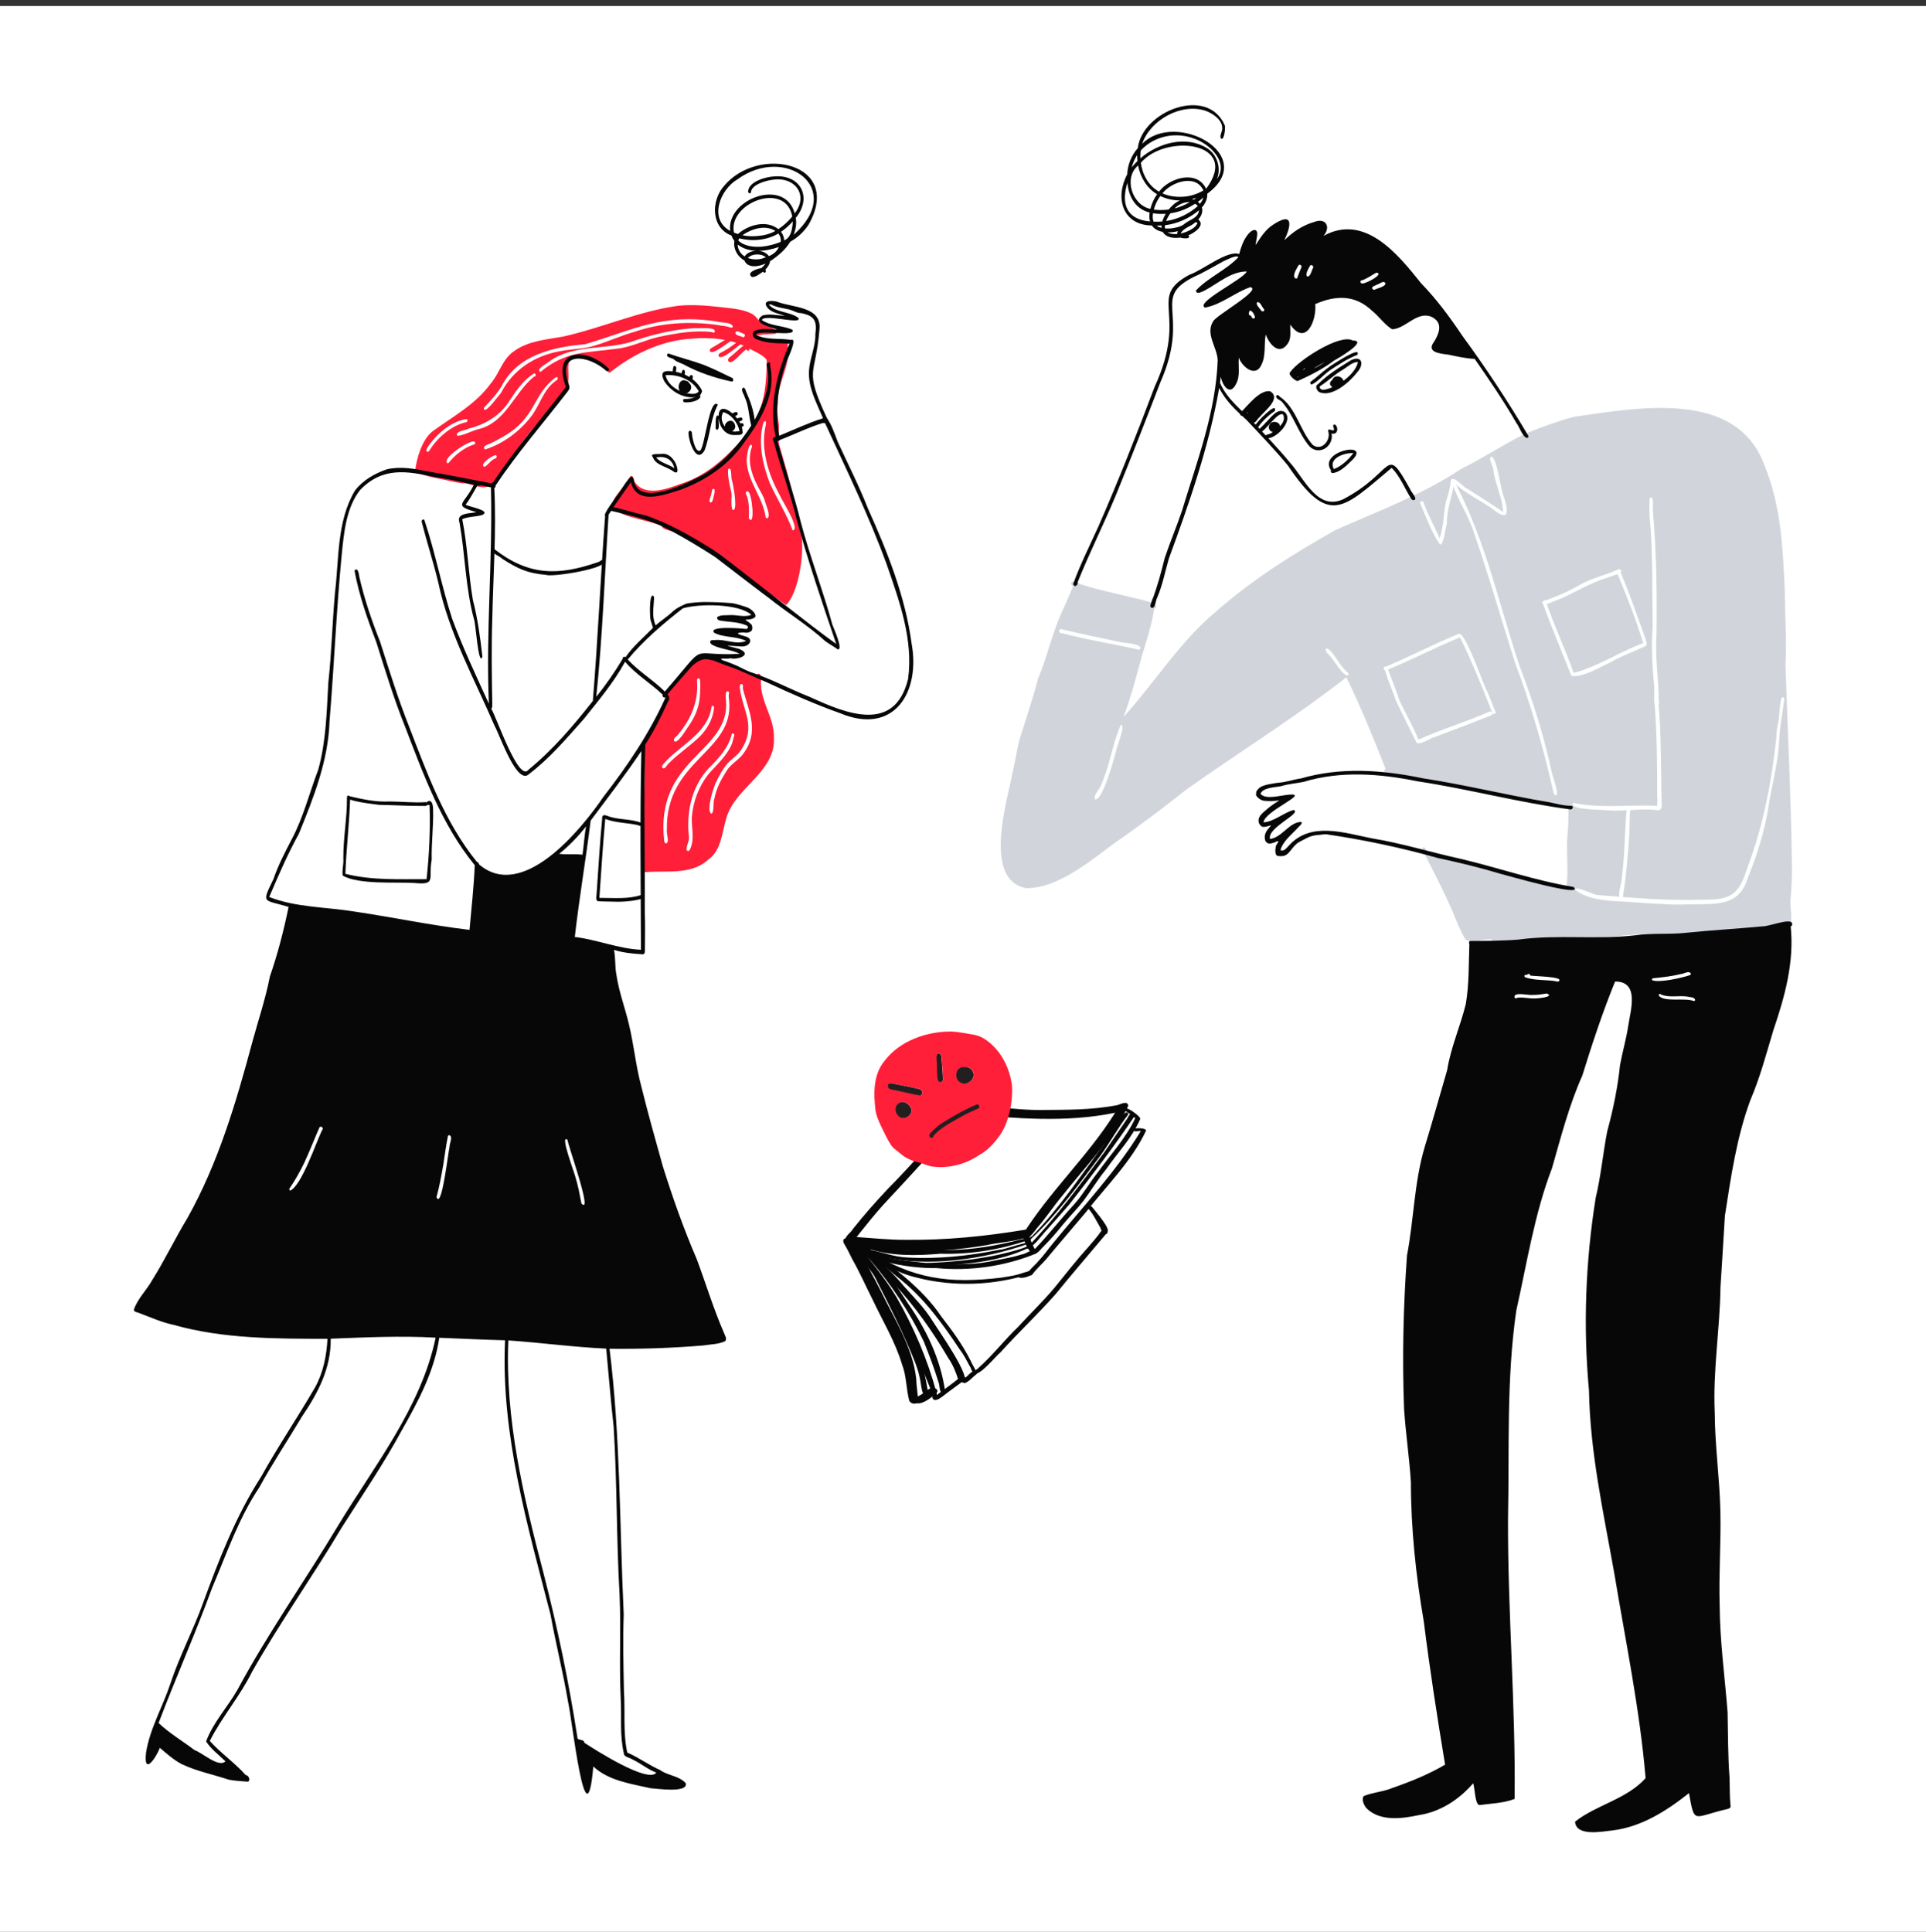 <svg width="320" height="321" viewBox="0 0 320 321" fill="none" xmlns="http://www.w3.org/2000/svg">
<rect x="0" y="0" width="320" height="321" fill="#333333" stroke="none"/>
<rect width="320" height="320" transform="translate(0 0.998)" fill="white"/>
<g clip-path="url(#clip0_1530_76021)">
<path d="M297.714 143.268C297.791 145.294 297.663 147.306 297.509 149.324C297.319 150.481 297.989 153.23 297.273 153.987C292.954 154.421 288.589 154.885 284.241 155.022C279.013 155.172 273.775 154.926 268.57 155.602C264.569 155.881 260.583 156.469 256.567 156.39C254.199 156.036 251.826 156.613 249.449 156.325C249.02 156.38 247.903 156.499 247.703 156.037C246.713 156.014 243.921 156.843 243.383 155.964C242.317 154.1 241.647 152.039 240.729 150.102C239.396 147.026 237.73 144.082 236.313 141.065C236.522 140.306 237.012 141.274 237.148 141.577C237.473 141.754 238.031 141.743 238.191 142.118C245.487 144.12 252.882 145.689 260.279 147.259C260.633 144.382 260.175 141.475 260.441 138.588C260.596 137.035 260.607 135.468 260.572 133.907C252.322 132.078 243.829 131.566 235.605 129.633C234.738 129.534 233.892 129.351 233.055 129.103C232.537 128.9 229.175 128.642 230.201 127.737C228.194 122.599 226.105 117.498 223.695 112.539C215.201 119.207 206.007 124.882 197.201 131.131C193.332 134.185 189.41 137.172 185.345 139.962C181.207 143.007 175.813 147.628 170.468 147.583C163.282 146.165 167.287 133.287 168.218 128.433C168.676 126.586 168.916 124.695 169.389 122.852C170.439 119.517 171.573 116.216 172.442 112.827C173.946 109.291 174.738 105.512 176.284 101.998C177.012 100.485 177.633 98.934 178.305 97.397C177.634 97.071 178.025 96.337 178.673 96.807C178.85 96.487 179.269 96.695 179.292 97.005C183.242 98.281 187.3 98.986 191.279 100.079C191.276 98.818 192.164 99.516 191.884 100.387C192.149 100.535 192.218 101.174 191.785 101.102C191.303 104.275 190.169 107.294 189.345 110.386C188.557 113.335 187.741 116.277 186.674 119.133C191.924 113.337 196.074 106.545 202.148 101.517C208.164 96.231 215.009 91.927 221.981 88.024C229.033 84.901 236.301 82.205 242.77 77.909C246.389 76.14 249.733 73.879 253.341 72.094C256.009 70.999 258.737 70.004 261.525 69.249C272.146 67.763 288.607 64.571 293.21 77.452C295.913 83.989 296.218 91.181 296.545 98.164C296.553 102.315 296.879 106.459 296.658 110.608C297.01 121.491 297.577 132.388 297.714 143.268Z" fill="#D1D5DB"/>
<path d="M253.866 72.318C253.959 72.45 253.975 72.659 253.821 72.754C253.061 72.885 252.415 70.845 251.961 70.312C249.834 66.626 247.437 63.121 245.012 59.629C243.532 59.57 242.1 59.234 240.649 58.93C239.343 58.76 236.86 58.578 238.29 56.758C239.209 55.225 239.772 53.538 237.767 52.61C235.359 51.707 233.58 54.6 231.298 54.715C230.057 53.969 229.103 52.534 227.929 51.608C225.117 48.937 221.884 49.053 218.521 50.532C218.796 53.212 216.957 57.635 214.369 53.932C214.337 54.877 214.535 55.887 214.143 56.779C212.778 59.247 210.988 57.47 210.298 55.579C209.977 57.273 210.373 59.082 209.553 60.67C208.565 62.799 206.306 60.908 205.826 59.405C205.69 60.849 206.1 62.423 205.388 63.752C204.356 65.919 203.101 64.061 202.828 62.584C202.791 62.93 202.746 63.275 202.697 63.62C203.929 66.424 206.394 68.214 208.442 70.364C210.436 72.512 212.477 74.622 214.341 76.887C216.716 79.517 218.879 84.951 223.212 82.937C231.876 78.35 230.036 73.654 234.247 81.207C234.489 81.77 234.994 82.227 235.164 82.806C235.127 83.234 234.618 83.163 234.458 82.853C233.391 81.166 232.636 79.163 231.229 77.739C223.079 84.535 220.879 87.587 213.964 77.33C211.805 74.725 209.452 72.277 207.137 69.81C205.385 68.223 203.623 66.614 202.565 64.457C200.873 74.185 197.604 83.564 194.204 92.815C193.577 95.004 193.156 97.189 192.273 99.289C191.977 99.773 191.98 101.159 191.337 100.994C190.893 100.747 191.276 100.257 191.362 99.906C192.277 97.559 192.916 95.139 193.525 92.699C194.397 90.088 195.477 87.551 196.361 84.944C198.849 76.736 202.013 68.477 202.319 59.825C202.205 57.675 200.255 55.514 201.543 53.422C201.962 52.432 209.802 48.099 207.729 47.717C205.122 48.622 202.946 50.605 200.207 51.113C198.471 50.275 206.641 46.396 207.145 45.104C204.516 45.115 202.399 47.078 200.183 48.256C199.791 48.43 198.753 49.054 198.701 48.268C200.716 46.109 203.725 44.899 205.765 42.723C205.388 42.289 203.757 43.219 203.276 43.406C201.972 44.123 200.677 44.867 199.349 45.544C190.553 49.432 198.132 51.45 192.785 63.549C190.389 69.792 187.957 76.021 185.433 82.214C183.389 87.114 180.989 91.893 179.012 96.821C179.124 97.052 178.873 97.316 178.668 97.381C178.465 97.388 178.293 97.194 178.319 96.993C179.5 93.739 181.069 90.633 182.498 87.482C185.844 79.842 188.905 72.055 191.85 64.254C197.554 51.86 190.5 49.513 197.601 45.663C199.762 44.938 203.911 41.517 205.889 42.207C206.17 41.129 206.529 40.043 207.202 39.14C207.498 38.677 208.537 37.664 208.866 38.583C208.945 39.302 208.676 40.016 208.604 40.728C209.431 39.479 210.225 38.162 211.516 37.339C214.893 35.109 214.585 37.407 213.391 39.912C214.841 38.521 216.428 37.423 218.381 36.875C220.308 36.121 221.164 37.749 219.89 39.203C226.727 35.422 232.231 42.195 236.089 47.041C238.681 49.713 240.908 52.717 242.973 55.809C246.879 61.127 250.514 66.647 253.866 72.318Z" fill="#070707"/>
<path d="M207.308 68.647C207.334 68.622 207.356 68.598 207.38 68.573C207.345 68.569 207.31 68.558 207.279 68.542C207.257 68.558 207.236 68.575 207.214 68.591C207.246 68.61 207.278 68.628 207.308 68.647ZM208.287 70.252C208.166 70.242 208.067 70.165 208.012 70.063C207.471 69.841 207.11 69.261 206.655 68.895C206.425 69.372 205.767 68.918 206.131 68.543C207.318 67.408 209.268 64.741 211.022 65.011C212.969 66.183 210.078 68.288 209.262 69.329C208.907 69.584 208.729 70.166 208.287 70.252Z" fill="#070707"/>
<path d="M219.605 60.416C219.149 60.671 218.701 60.941 218.253 61.209C218.926 60.978 219.528 60.525 220.125 60.134C219.95 60.226 219.778 60.32 219.605 60.416ZM216.533 61.413C216.485 61.455 216.438 61.498 216.39 61.541C216.547 61.449 216.704 61.356 216.861 61.262C216.838 61.241 216.819 61.217 216.803 61.19C216.712 61.262 216.621 61.336 216.533 61.413ZM215.56 62.708C215.678 62.676 215.779 62.607 215.886 62.55C215.763 62.603 215.638 62.651 215.509 62.682C215.526 62.691 215.542 62.701 215.56 62.708ZM215.587 63.319C215.163 63.283 213.818 62.165 214.424 61.765C215.643 59.949 222.635 55.375 224.747 56.579C227.427 56.575 222.258 59.589 221.667 59.903C219.822 61.302 217.669 62.392 215.587 63.319Z" fill="#070707"/>
<path d="M210.356 72.819C209.752 72.24 210.799 72.213 211.143 72.016C212.106 71.385 213.858 70.165 213.159 68.862C213.17 68.869 213.181 68.875 213.194 68.883C212.204 68.195 209.65 72.695 209.116 71.692C209.024 71.282 209.976 70.685 210.216 70.295C211.077 69.552 212.186 67.669 213.469 68.478C215.023 69.934 211.88 73.111 210.356 72.819Z" fill="#070707"/>
<path d="M211.513 71.802C210.358 71.544 210.724 69.951 211.884 70.109C213.222 70.335 212.638 71.896 211.513 71.802Z" fill="#070707"/>
<path d="M219.901 64.772C221.945 64.537 225.245 62.209 225.619 60.144C224.654 60.166 223.928 60.937 223.147 61.412C221.768 62.18 220.637 63.352 219.315 64.17C219.153 64.576 219.541 64.769 219.901 64.772ZM219.238 65.172C218.785 64.999 218.405 64.071 218.974 63.855C220.491 62.299 222.537 61.05 224.413 59.879C226.337 58.92 226.678 60.603 225.501 61.853C224.277 63.448 221.368 66.059 219.238 65.172Z" fill="#070707"/>
<path d="M221.774 64.6C221.527 64.569 221.3 64.408 221.217 64.17C220.753 63.868 221.017 63.353 221.379 63.097C221.697 62.159 223.097 62.481 223.235 63.372C223.267 64.104 222.478 64.711 221.774 64.6Z" fill="#070707"/>
<path d="M217.58 74.188C215.676 71.947 214.903 68.91 212.953 66.732C212.661 66.445 212.034 66.309 212.012 65.846C212.073 65.568 212.492 65.619 212.564 65.867C215.359 67.708 215.941 71.506 218.111 73.936C219.605 75.055 221.236 73.066 220.649 71.581C220.749 71.071 221.295 71.654 221.61 71.476C221.764 71.172 221.279 70.759 221.628 70.552C222.279 70.406 222.573 72.384 221.241 72.026C221.634 74.132 219.229 75.793 217.58 74.188Z" fill="#070707"/>
<path d="M221.587 77.895C221.595 77.914 221.603 77.933 221.611 77.952C222.902 77.449 224.052 76.398 224.86 75.282C223.489 75.211 220.672 76.083 221.587 77.895ZM221.344 78.614C221.163 78.554 221.032 78.311 221.145 78.142C218.929 74.976 227.79 73.239 224.742 76.371C223.785 77.264 222.699 78.503 221.344 78.614Z" fill="#070707"/>
<path d="M208.544 71.165C208.381 71.018 208.32 70.531 208.638 70.579C208.761 70.154 212.233 66.576 211.827 68.266C210.761 69.016 209.747 69.921 209.019 71.011C208.926 71.205 208.733 71.33 208.544 71.165Z" fill="#070707"/>
<path d="M217.928 63.902C217.736 63.865 217.602 63.587 217.752 63.453C217.752 63.452 217.75 63.452 217.75 63.451C218.894 62.589 219.93 61.585 221.109 60.77C221.498 60.537 226.258 57.342 225.517 58.965C223.882 59.59 222.394 60.584 220.941 61.547C219.911 62.266 219.03 63.358 217.928 63.902Z" fill="#070707"/>
<path fill-rule="evenodd" clip-rule="evenodd" d="M213.975 129.809C214.234 129.75 216.013 129.304 216.05 129.376C222.743 127.409 229.706 127.923 236.46 129.333C243.391 130.39 250.185 132.091 257.098 133.237C258.423 133.462 259.708 133.888 261.055 133.89C261.503 133.898 261.341 134.534 260.946 134.496C252.396 133.375 244.026 131.102 235.49 129.817C229.249 128.546 222.745 128.048 216.578 129.919C216.013 130.035 215.466 130.111 214.925 130.193C214.25 130.295 213.585 130.408 212.908 130.621C211.892 130.84 209.863 130.816 209.423 131.902C209.549 132.019 209.735 132.181 209.905 132.251C211.025 132.712 212.921 132.146 214.119 132.047C217.847 131.705 210.071 134.731 209.93 136.653C211.735 136.51 213.207 135.058 214.937 134.584C216.338 135.137 210.65 137.449 210.993 139.32L210.988 139.317C210.993 139.351 211.005 139.384 211.034 139.404C213.033 139.136 214.22 136.574 216.209 136.573C216.492 136.87 215.823 137.283 215.658 137.512C214.631 138.663 213.188 139.715 212.745 141.235C212.777 141.243 212.802 141.253 212.825 141.266C212.86 141.282 212.893 141.306 212.924 141.34C213.482 141.365 213.823 140.819 214.177 140.469C217.836 136.451 223.423 138.42 227.978 139.308C232.945 140.122 237.733 141.623 242.641 142.695C248.927 144.18 255.044 146.327 261.428 147.38C263.532 149.284 249.921 145.332 249.346 145.207C245.897 144.163 242.404 143.318 238.877 142.566C232.797 140.851 226.565 139.534 220.319 138.62C220.325 138.641 219.946 138.624 219.73 138.658C219.463 138.701 219.34 138.714 218.777 138.761C218.255 138.804 217.596 138.998 217.116 139.253C216.165 139.757 215.743 139.94 215.485 140.159C214.137 141.31 214.154 142.498 212.311 142.228C211.689 142.136 211.916 140.74 212.034 140.446C212.071 140.354 212.474 139.839 212.37 139.789C212.188 139.701 211.821 139.979 211.677 140.018C210.893 140.228 210.938 140.197 210.729 140.141C210.5 140.08 210.293 139.884 210.223 139.679C209.961 138.9 210.252 138.221 210.804 137.615C210.858 137.556 211.261 137.075 211.108 137.141C210.874 137.24 209.917 137.547 209.602 137.311C209.364 137.131 209.181 136.876 209.125 136.611C208.997 136 209.333 135.475 209.937 134.943C210.663 134.301 210.881 134.107 211.786 133.489C212.13 133.254 212.639 132.955 212.517 132.979C212.159 133.049 211.877 133.079 211.511 133.097C210.983 133.123 210.57 133.109 210.053 133.062C209.954 133.053 209.684 133.007 209.383 132.825C209.14 132.676 208.674 132.305 208.684 132.041C208.713 131.283 208.821 131.407 209.093 131.059C209.425 130.634 210.381 130.399 210.812 130.315C212.882 129.912 212.437 130.158 213.975 129.809Z" fill="#070707"/>
<path d="M297.746 153.438C297.816 153.727 297.703 153.864 297.516 153.934C298.14 159.838 296.53 165.653 294.637 171.183C293.466 175.101 292.439 179.007 290.826 182.773C288.54 188.94 287.592 195.536 286.588 202.005C286.341 205.948 286.114 209.892 285.853 213.836C285.76 220.789 284.581 227.698 284.897 234.668C284.922 240.173 285.716 245.652 285.837 251.152C285.951 256.352 285.556 261.546 285.717 266.743C285.749 272.709 286.576 278.602 287.036 284.536C287.117 288.14 287.079 291.748 287.357 295.344C287.412 296.927 287.36 298.52 287.527 300.096C287.583 300.365 287.285 300.52 287.069 300.578C281.205 301.906 281.596 303.277 280.617 297.948C276.921 300.887 272.746 303.549 267.96 304.141C266.236 304.32 261.864 305.228 261.692 302.688C265.196 299.911 270.3 298.951 273.415 295.46C272.444 283.973 270.088 272.735 268.205 261.388C266.421 251.344 264.181 241.316 264.007 231.076C263.023 220.405 263.429 209.624 265.12 199.047C265.996 195.399 266.324 191.661 267.037 187.984C268.028 184.362 268.776 180.711 269.165 176.97C269.564 174.788 270.2 172.655 270.528 170.458C270.917 167.855 272.449 163.06 268.34 163.094C266.268 168.21 264.527 173.448 262.901 178.716C260.688 183.671 259.353 188.909 257.86 194.108C254.938 201.724 253.712 209.826 251.928 217.756C250.256 229.244 250.796 240.816 250.551 252.364C250.495 267.877 251.834 283.461 251.648 298.911C249.824 299.629 247.733 299.664 245.793 299.936C245.036 299.797 245.053 297.037 244.76 296.312C242.46 298.997 239.306 301.064 235.767 301.596C232.925 302.2 229.341 302.698 227.064 300.487C226.647 300.007 226.165 299.031 226.572 298.444C228.079 297.805 229.829 297.738 231.346 297.087C234.354 296.047 237.346 294.829 240.098 293.22C238.794 285.311 237.552 277.392 236.562 269.437C235.245 261.773 234.421 254.032 234.418 246.248C234.159 242.204 233.56 238.181 233.284 234.148C232.965 225.626 233.151 217.1 233.772 208.599C234.919 202.623 234.959 196.445 236.711 190.589C238.005 186.344 239.202 182.063 240.442 177.807C241.042 174.048 242.629 170.527 243.532 166.86C244.103 163.549 244.007 160.187 244.132 156.842C244.023 156.671 244.049 156.398 244.274 156.349C246.948 156.332 249.674 156.342 252.333 156.117C258.711 155.25 265.157 156.155 271.554 155.428C274.372 154.991 277.239 155.301 280.064 154.999C284.317 154.561 288.578 154.332 292.815 153.924C293.754 154.002 297.6 152.452 297.746 153.438Z" fill="#070707"/>
<path d="M181.953 132.819C181.507 132.306 182.729 131.113 182.903 130.52C184.393 127.332 184.817 123.603 186.212 120.462C187.135 120.323 185.423 124.336 185.391 124.964C185.052 126.126 183.212 133.09 181.953 132.819Z" fill="white"/>
<path d="M188.925 107.88C184.797 106.958 180.537 106.303 176.417 105.201C175.907 105.314 175.749 104.39 176.389 104.559C179.55 105.314 182.733 105.984 185.915 106.644C187.037 106.903 188.229 106.831 189.281 107.34C189.72 107.6 189.358 108.18 188.925 107.88Z" fill="white"/>
<path d="M223.611 112.179C222.645 111.508 222.096 110.385 221.349 109.496C221.107 108.939 220.08 108.42 220.306 107.799C220.968 107.413 222.533 110.377 223.088 110.888C223.342 111.202 223.6 111.522 223.938 111.749C224.205 112.017 223.957 112.37 223.611 112.179Z" fill="white"/>
<path d="M239.239 90.45C237.899 88.57 237.049 86.132 236.105 83.986C236.006 83.764 235.812 83.305 236.204 83.278C236.435 83.289 236.628 83.523 236.611 83.745C237.356 85.706 238.35 87.545 239.201 89.457C239.783 87.671 239.876 85.844 240.105 84.003C240.382 82.686 240.921 81.44 241.022 80.087C241.145 78.512 243.081 80.964 243.716 81.169C245.761 82.444 247.74 83.72 249.727 85.057C249.647 82.655 248.366 80.384 248.099 77.975C248.091 77.486 247.177 76.085 247.767 75.897C248.75 75.914 249.295 81.517 249.905 82.69C250.676 85.096 250.687 86.788 247.988 84.562C245.892 83.083 243.516 82.007 241.603 80.264C241.246 82.543 240.347 84.663 240.391 87.005C240.187 87.531 239.838 90.719 239.239 90.45Z" fill="white"/>
<path d="M258.165 131.907C256.501 124.506 254.4 117.188 251.709 110.08C249.395 102.823 247.317 95.496 244.822 88.294C243.905 85.494 242.144 83.014 241.273 80.221C241.352 79.757 242.145 80.196 241.91 80.533C246.873 90.029 249.099 100.569 252.469 110.675C254.689 116.451 256.56 122.4 257.843 128.455C257.979 128.991 259.459 133.127 258.165 131.907Z" fill="white"/>
<path d="M267.188 134.637C266.417 134.538 260.595 134.608 261.367 133.399C265.591 134.325 270.001 133.757 274.311 133.864C274.751 133.921 275.769 133.753 275.836 134.343C275.852 134.524 275.686 134.668 275.508 134.635C272.734 134.254 269.955 134.861 267.188 134.637Z" fill="white"/>
<path d="M269.31 149.283C268.625 149.169 269.345 146.999 269.385 146.486C269.988 142.399 269.899 138.238 270.3 134.143C270.331 134.002 270.484 133.947 270.612 133.982C271.11 134.141 270.775 134.841 270.806 135.222C270.724 136.326 270.777 137.432 270.71 138.537C270.497 141.95 270.22 145.363 269.673 148.74C269.662 148.993 269.681 149.366 269.31 149.283Z" fill="white"/>
<path d="M276.216 150.207C273.623 150.129 271.042 149.85 268.448 149.739C266.184 149.589 263.615 149.316 261.794 147.909C261.444 146.939 264.965 148.832 265.524 148.726C271.285 149.195 277.08 149.7 282.864 149.498C287.636 149.583 288.956 148.633 290.357 144.074C292.973 137.189 294.368 129.793 295.141 122.484C295.132 121.558 295.295 120.652 295.508 119.755C295.655 119.18 295.72 114.597 296.469 116.143C296.144 118.501 295.682 120.847 295.599 123.223C295.41 126.845 294.392 130.353 293.848 133.928C293.196 138.155 291.885 142.176 290.298 146.131C289.212 149.619 286.564 150.199 283.284 150.233C280.928 150.214 278.565 150.424 276.216 150.207Z" fill="white"/>
<path d="M275.269 117.359C274.522 117.287 275.034 114.387 274.801 113.672C274.513 110.453 274.345 107.21 274.597 103.986C274.457 97.882 274.687 91.745 274.061 85.656C274.026 84.735 274.049 83.826 274.069 82.917C274.042 82.597 274.461 82.581 274.586 82.856C274.687 83.587 274.589 84.356 274.634 85.099C275.229 91.872 275.316 98.696 275.223 105.491C274.97 108.898 275.508 112.299 275.596 115.7C275.506 116.178 275.921 117.297 275.269 117.359Z" fill="white"/>
<path d="M275.667 134.471C275.059 134.283 275.518 132.921 275.335 132.362C275.356 127.338 275.311 122.329 274.942 117.315C274.955 116.948 274.833 116.547 274.963 116.198C275.175 115.901 275.692 116.272 275.539 116.574C276.039 122.349 275.953 128.133 276.073 133.917C276.062 134.205 276.067 134.549 275.667 134.471Z" fill="white"/>
<path d="M247.946 118.422C246.275 114.2 244.579 109.982 242.579 105.91C238.421 107.601 234.438 109.689 230.285 111.397C230.011 111.488 229.714 111.049 229.998 110.887C234.133 109.167 238.094 107.067 242.24 105.379C243.317 104.35 246.408 113.806 247.099 114.903C247.582 116.012 247.968 117.16 248.466 118.262C248.635 118.654 248.093 118.767 247.946 118.422Z" fill="white"/>
<path d="M235.399 123.474C234.202 121.045 232.948 118.609 231.812 116.139C231.817 115.733 228.911 109.255 230.562 111.042C231.174 112.804 231.919 114.516 232.482 116.297C233.482 118.531 234.788 120.615 235.657 122.905C239.521 121.152 243.623 119.958 247.492 118.241C247.809 118.08 248.202 118.61 247.858 118.809C244.762 120.085 241.617 121.213 238.495 122.421C237.482 122.698 236.439 123.631 235.399 123.474Z" fill="white"/>
<path d="M256.294 100.272C256.01 99.797 256.888 99.765 257.162 99.628C259.09 98.928 260.982 98.092 262.742 97.036C264.682 95.99 266.874 95.531 268.875 94.62C269.117 94.513 269.411 94.766 269.355 95.021C268.813 95.513 267.904 95.602 267.232 95.932C264.266 96.781 261.71 98.48 258.878 99.648C258.219 99.808 256.829 100.713 256.294 100.272Z" fill="white"/>
<path d="M261.094 112.319C259.566 108.444 257.912 104.579 256.485 100.659C256.029 99.532 257.272 99.662 256.947 100.227C258.293 104.149 260.101 107.906 261.454 111.822C265.533 110.744 269.08 108.314 273.022 106.86C271.829 103.014 270.358 99.226 268.813 95.506C268.665 95.325 268.393 95.127 268.598 94.877C269.374 94.522 269.549 96.109 269.862 96.572C271.136 99.741 272.248 102.97 273.416 106.177C273.505 106.555 273.776 107.088 273.374 107.368C271.429 108.299 269.357 108.983 267.496 110.099C265.742 110.853 262.955 112.646 261.094 112.319Z" fill="white"/>
<path d="M254.919 165.903C253.957 165.935 253.016 165.639 252.069 165.794C251.97 165.975 251.708 165.887 251.628 165.731C251.434 164.74 253.988 165.422 254.583 165.319C255.397 165.339 256.204 165.207 257.005 165.079C258.415 165.66 255.3 165.934 254.919 165.903Z" fill="white"/>
<path d="M253.734 162.08C253.68 161.71 254.216 161.777 254.251 162.08C254.306 162.45 253.77 162.383 253.734 162.08Z" fill="white"/>
<path d="M258.881 163.125C257.073 162.706 255.055 163.021 253.338 162.355C253.137 162.05 253.417 161.921 253.695 162.011C254.201 162.273 260.356 162.171 258.881 163.125Z" fill="white"/>
<path d="M274.498 162.865C274.352 162.508 274.794 162.534 275.022 162.512C276.43 162.366 277.842 162.2 279.216 161.862C279.736 161.849 280.501 161.254 280.896 161.705C280.954 161.827 280.922 161.982 280.784 162.027C279.506 162.475 275.616 163.361 274.498 162.865Z" fill="white"/>
<path d="M281.378 166.317C279.926 165.755 276.528 166.557 275.624 165.459C275.501 165.177 275.84 165.049 276.011 165.265C277.352 165.802 278.858 165.403 280.261 165.579C280.686 165.709 281.528 165.629 281.646 166.149C281.635 166.287 281.498 166.351 281.378 166.317Z" fill="white"/>
<path d="M207.996 52.766C207.934 52.656 207.876 52.543 207.817 52.431C207.552 52.464 207.446 52.216 207.504 51.988C207.643 51.019 208.424 52.201 208.486 52.614C208.601 52.943 208.128 53.03 207.996 52.766Z" fill="white"/>
<path d="M209.554 51.618C209.351 51.281 208.522 50.568 208.897 50.207C209.455 50.139 209.637 51.02 209.996 51.348C210.213 51.664 209.759 51.903 209.554 51.618Z" fill="white"/>
<path d="M215.192 46.245C214.641 45.78 215.475 44.582 215.747 44.08C215.921 43.821 216.35 44.134 216.233 44.395C216.014 44.944 215.769 45.486 215.579 46.045C215.606 46.26 215.349 46.346 215.192 46.245Z" fill="white"/>
<path d="M217.236 45.938C216.708 45.745 217.483 44.47 217.662 44.148C217.855 43.879 218.307 44.203 218.183 44.485C217.911 44.893 217.764 45.971 217.236 45.938Z" fill="white"/>
<path d="M226.193 47.074C226.024 46.993 225.94 46.688 226.16 46.615C227.068 46.356 227.84 45.762 228.659 45.307C230.222 45.421 226.627 47.379 226.193 47.074Z" fill="white"/>
<path d="M228.113 48.089C227.626 47.622 228.577 47.446 228.871 47.259C229.265 47.161 229.817 46.584 230.158 47.006C230.433 47.571 228.735 47.941 228.335 48.151V48.149C228.258 48.159 228.175 48.135 228.113 48.089Z" fill="white"/>
<path d="M188.039 27.821C188.325 27.445 188.643 27.093 188.986 26.764C188.952 26.435 188.938 26.105 188.944 25.774C188.592 26.301 188.319 26.878 188.128 27.483C188.133 27.471 188.138 27.458 188.141 27.445C188.103 27.57 188.069 27.695 188.039 27.821ZM200.514 24.604C202.224 25.655 202.946 27.923 202.176 29.773C204.208 26.982 201.043 23.965 198.485 23.063C195.415 21.862 191.781 22.551 189.539 25.009C189.483 25.44 189.461 25.878 189.48 26.312C192.392 23.754 197.032 22.456 200.514 24.604ZM192.578 31.848C194.301 29.515 198.895 28.172 200.395 31.373C206.208 23.577 193.691 22.132 189.546 27.058C189.813 29.004 190.829 30.882 192.578 31.848ZM196.751 32.679C197.88 32.588 198.978 32.208 199.941 31.648C198.688 28.852 194.634 30.214 193.136 32.129C194.288 32.645 195.53 32.775 196.759 32.679L196.751 32.679ZM198.352 33.182C198.407 33.145 198.461 33.109 198.514 33.072V33.073C198.525 33.065 198.536 33.057 198.547 33.049C198.544 33.051 198.541 33.053 198.538 33.056C198.626 32.994 198.712 32.931 198.799 32.867C198.551 32.953 198.299 33.028 198.045 33.09C198.149 33.115 198.251 33.145 198.352 33.182ZM199.36 33.871C199.621 33.558 199.837 33.198 199.947 32.805C199.653 33.067 199.344 33.313 199.024 33.543C199.147 33.64 199.259 33.75 199.36 33.871ZM195.152 34.635C196.053 34.414 196.887 34.055 197.683 33.596C196.731 33.522 195.821 33.985 195.152 34.635ZM191.133 34.712C191.351 33.841 191.733 33.011 192.248 32.279C190.533 31.267 189.461 29.428 189.095 27.504C186.639 29.54 188.08 34.079 191.133 34.712ZM193.747 34.865C193.891 34.851 194.035 34.835 194.179 34.816C194.685 34.189 195.295 33.629 196.039 33.307C194.917 33.3 193.789 33.065 192.783 32.569C192.29 33.24 191.917 34.03 191.706 34.822C192.392 34.925 193.085 34.92 193.775 34.863L193.747 34.865ZM193.754 36.732C195.72 36.421 197.536 35.544 199.016 34.241C198.895 34.083 198.736 33.956 198.563 33.858C197.323 34.665 195.923 35.248 194.455 35.443C194.155 35.86 193.925 36.273 193.754 36.732ZM191.074 36.794C190.936 36.313 190.936 35.807 191.011 35.315C188.639 34.734 187.517 32.666 187.323 30.368C186.232 33.837 187.141 36.479 191.074 36.794ZM193.119 36.807C193.25 36.356 193.442 35.927 193.685 35.524C192.981 35.572 192.271 35.553 191.575 35.436C191.501 35.899 191.488 36.392 191.661 36.835C192.146 36.855 192.634 36.846 193.119 36.807ZM192.992 37.86C192.981 37.731 192.978 37.602 192.991 37.473C192.714 37.49 192.437 37.498 192.16 37.497C192.402 37.686 192.698 37.786 192.992 37.86ZM194.531 37.959C195.338 37.84 196.24 37.711 196.858 37.148C197.712 36.473 199.082 36.228 199.218 34.936C197.618 36.263 195.639 37.189 193.565 37.422C193.538 37.599 193.522 37.778 193.547 37.955C193.88 37.989 194.235 37.984 194.531 37.959ZM196.165 38.806C197.034 38.627 198.731 37.958 198.949 37.019C198.855 36.931 198.707 36.947 198.589 36.949C197.84 37.677 196.653 37.821 196.165 38.806ZM195.607 38.886C195.576 38.726 195.629 38.555 195.699 38.41C195.139 38.555 194.56 38.629 193.981 38.614C194.467 38.897 195.058 38.919 195.607 38.886ZM196.701 39.593C196.506 39.583 196.293 39.554 196.104 39.477C195.082 39.621 193.749 39.524 193.183 38.527C192.482 38.404 191.787 38.075 191.383 37.468C186.466 37.408 185.224 32.822 187.287 28.975C187.36 27.38 187.978 25.814 189.043 24.62C189.77 18.458 200.669 14.166 203.506 20.869C203.608 21.248 203.435 23.2 202.931 23.071C202.477 22.671 203.143 21.831 203.066 21.277C203.082 19.909 201.522 18.878 200.387 18.436C196.311 17.029 191.122 19.904 189.768 23.904C195.315 18.216 209.29 25.789 200.583 32.189C200.637 33.037 200.245 33.854 199.688 34.473C199.92 35.197 199.578 35.943 199.088 36.473C200.367 37.439 198.339 38.764 197.453 39.099C197.88 39.634 197.047 39.63 196.701 39.593Z" fill="#070707"/>
<path d="M133.242 89.659C133.485 92.651 132.665 98.369 130.62 100.542C129.21 99.575 127.741 98.536 126.287 97.555C124.552 96.071 122.577 94.885 120.988 93.227C120.028 92.436 119.083 91.656 117.929 91.167C116.155 90.125 114.116 89.634 112.345 88.577C111.696 88.103 110.094 88.144 109.905 87.343C107.191 86.339 104.072 86.101 101.626 84.471C101.467 82.645 103.965 80.896 104.652 79.22C105.193 78.662 105.275 79.821 105.487 80.129C107.172 82.54 110.707 81.286 112.963 80.444C116.376 79.397 119.285 77.236 121.718 74.671C123.635 72.739 125.514 70.676 126.256 67.989C127.228 65.424 127.342 62.638 127.392 59.934C127.249 59.151 124.975 58.215 124.264 57.808C121.775 56.365 117.894 55.971 115.063 56.266C110.066 56.523 105.41 58.7 101.522 61.761C101.198 62.244 100.589 61.433 101.075 61.182C99.868 60.176 98.436 59.692 96.914 59.405C92.579 58.967 95.606 62.579 93.816 64.975C91.131 68.468 87.928 71.511 85.565 75.239C84.646 76.506 83.751 77.789 82.866 79.08C82.512 79.416 82 80.942 81.462 80.417C80.802 81.738 78.067 80.217 76.835 80.303C75.563 80.162 74.333 79.799 73.076 79.57C71.857 79.356 70.663 79.018 69.478 78.661C69.275 78.596 69.062 78.506 68.973 78.299C69.199 76.195 70.1 73.133 71.791 71.732C75.153 69.259 78.991 67.228 81.488 63.78C82.963 62.105 83.474 59.658 85.368 58.377C87.737 56.627 90.813 56.427 93.621 55.914C100.084 54.461 106.179 51.684 112.766 50.795C115 50.597 117.246 50.749 119.468 51.005C121.306 51.232 123.241 51.282 124.921 52.134C125.438 52.415 125.788 52.902 126.171 53.333C126.562 54.161 129.597 54.52 128.918 55.448C127.725 55.6 126.441 55.461 125.277 55.896C126.9 56.416 128.633 56.408 130.315 56.594C130.785 56.549 131.355 56.904 130.835 57.297C131.536 60.648 129.017 63.716 129.227 67.106C129.034 68.311 129.267 69.464 129.412 70.659C129.446 71.77 129.168 72.885 129.473 73.982C131.016 79.126 132.399 84.351 133.242 89.659Z" fill="#FF1F39"/>
<path d="M128.583 122.648C128.857 128.381 121.996 130.876 120.642 136.09C119.92 138.458 119.858 141.291 117.655 142.856C114.79 145.454 110.757 144.607 107.248 144.92C106.735 144.776 106.621 143.715 106.551 143.254C106.321 137.78 107.289 132.34 107.057 126.863C107.009 125.95 107.089 125.031 107.031 124.131C107.008 123.898 106.975 123.613 107.185 123.462C107.638 122.163 108.45 121.009 108.85 119.672C109.456 118.334 110.566 117.119 110.805 115.653C110.847 114.856 111.448 114.278 111.966 113.736C112.655 113.105 113.062 112.258 113.645 111.544C115.08 109.648 115.396 109.619 117.266 109.539C117.697 108.967 120.512 110.258 121.379 110.59C122.896 110.988 124.328 111.564 125.753 112.208C125.818 111.878 126.215 111.869 126.336 112.169C126.358 112.485 126.596 112.831 126.418 113.131C126.283 116.642 128.681 119.152 128.583 122.648Z" fill="#FF1F39"/>
<path d="M119.273 67.237C118.053 69.516 117.993 72.385 117.059 74.844C115.661 77.24 114.359 73.117 114.395 71.904C114.386 71.439 114.929 71.513 114.96 71.921C114.954 72.473 115.5 75.402 116.358 74.852C117.14 74.065 117.863 65.958 119.273 67.237Z" fill="#070707"/>
<path d="M111.933 76.457C112.362 76.869 113.156 79.219 111.832 78.306C110.763 77.505 108.942 77.329 108.466 75.959C107.803 75.243 109.729 75.517 110.103 75.4C110.861 75.377 111.523 75.849 111.933 76.457ZM112.045 77.809C111.717 76.288 110.454 75.696 109.009 76.028C109.781 76.934 111.091 77.124 112.045 77.809Z" fill="#070707"/>
<path d="M123.349 71.568C123.638 72.483 122.437 72.243 121.888 72.282C120.605 72.282 119.701 71.125 119.472 69.95C118.767 65.572 123.368 69.359 123.349 71.568ZM122.503 71.671C122.623 71.664 122.743 71.658 122.863 71.641C122.611 70.277 121.521 68.859 120.168 68.483C119.284 69.944 120.797 72.059 122.503 71.671Z" fill="#070707"/>
<path d="M116.091 64.015C116.273 64.326 116.916 65.008 116.503 65.313C116.416 65.944 115.499 66.005 114.982 66.032C113.159 66.013 111.423 64.911 110.421 63.429C109.354 61.43 110.755 61.543 112.296 61.791C113.782 62.05 115.148 62.835 116.091 64.015ZM115.193 65.444C115.54 65.432 115.899 65.317 116.095 65.02C115.025 63.094 112.71 62.182 110.577 62.331C110.995 64.256 113.32 65.494 115.193 65.444Z" fill="#070707"/>
<path d="M113.674 63.984C114.365 64.046 114.711 65.207 113.868 65.305C113.325 65.611 112.699 64.947 112.979 64.412C112.918 64.006 113.339 63.679 113.674 63.984Z" fill="#070707"/>
<path d="M112.291 61.891C112.617 62.571 111.43 62.567 111.881 61.001C111.901 60.88 112.004 60.782 112.131 60.807C112.551 60.952 112.28 61.533 112.291 61.891Z" fill="#070707"/>
<path d="M113.651 61.474C113.908 61.638 113.777 61.961 113.758 62.23C113.786 62.416 113.711 62.705 113.472 62.616C113.108 62.472 113.196 61.313 113.651 61.474Z" fill="#070707"/>
<path d="M114.993 62.361C115.274 62.517 115.037 63.225 114.754 63.208C114.349 63.146 114.551 62.089 114.993 62.361Z" fill="#070707"/>
<path d="M122.237 68.464C122.515 68.381 122.698 68.853 122.449 68.989C122.229 69.064 121.98 69.265 121.736 69.171C121.276 68.814 121.912 68.54 122.237 68.464Z" fill="#070707"/>
<path d="M123.036 69.373C123.325 69.302 123.486 69.778 123.21 69.894C123.089 69.936 122.958 70.007 122.826 70.03C122.597 70.098 122.367 69.869 122.439 69.639C122.527 69.415 122.843 69.461 123.036 69.373Z" fill="#070707"/>
<path d="M123.544 70.521C123.676 70.879 123.166 71.016 122.917 70.871C122.705 70.749 122.731 70.312 123.017 70.348C123.217 70.339 123.468 70.249 123.544 70.521Z" fill="#070707"/>
<path d="M121.216 70.05C121.944 70.098 122.07 71.357 121.501 71.625C120.374 71.977 120.024 70.115 121.216 70.05Z" fill="#070707"/>
<path d="M114.492 63.633C115.554 64.545 113.989 66.054 113.067 65.1C112.359 64.398 112.961 62.676 114.072 63.319C114.262 63.294 114.402 63.489 114.492 63.633ZM113.751 64.752C113.815 64.728 113.875 64.692 113.92 64.641C113.705 64.578 113.675 64.326 113.61 64.144C113.579 64.005 113.463 64.09 113.4 64.157C113.224 64.385 113.482 64.765 113.751 64.752Z" fill="#070707"/>
<path d="M122.087 70.524C122.527 71.57 120.833 72.361 120.513 71.195C120.163 70.136 121.662 69.285 122.087 70.524ZM121.427 71.067C121.304 70.94 121.285 70.757 121.299 70.587C120.874 70.739 120.928 71.425 121.427 71.067Z" fill="#070707"/>
<path d="M116.393 65.907C116.083 66.716 114.524 66.916 113.718 66.851C113.452 66.805 113.398 66.315 113.706 66.304C114.301 66.307 114.905 66.235 115.448 65.996C115.738 65.892 116.249 65.403 116.393 65.907Z" fill="#070707"/>
<path d="M119.541 69.227C119.576 69.334 119.55 69.495 119.427 69.533C119.272 70.049 119.677 71.16 119.165 71.418C118.782 71.361 118.923 70.873 118.908 70.601C118.914 70.207 118.812 68.484 119.541 69.227Z" fill="#070707"/>
<path d="M121.436 63.374C118.664 62.769 115.972 61.875 113.48 60.499C112.922 60.265 112.317 60.086 111.879 59.646C111.545 59.464 110.618 59.385 110.883 58.84C110.93 58.768 110.999 58.739 111.069 58.743C111.069 58.742 111.068 58.741 111.067 58.74C112.964 59.425 114.935 59.889 116.832 60.589C118.445 61.226 119.998 61.999 121.554 62.752C121.965 62.841 121.906 63.571 121.436 63.374Z" fill="#070707"/>
<path fill-rule="evenodd" clip-rule="evenodd" d="M124.8 103.953C124.79 103.947 124.781 103.939 124.773 103.929C124.783 103.937 124.791 103.945 124.8 103.953Z" fill="#070707"/>
<path fill-rule="evenodd" clip-rule="evenodd" d="M119.941 92.357C124.288 95.685 135.44 104.561 138.934 106.999C136.617 100.183 134.293 93.362 132.379 86.408C131.315 81.98 129.68 77.672 128.528 73.289C128.322 73.101 128.375 72.775 128.61 72.697C128.678 72.584 128.776 72.547 128.873 72.561C127.707 67.289 129.091 61.942 131.176 57.09C129.377 57.025 127.549 57.119 125.844 56.422C125.168 56.251 124.736 55.483 125.368 54.982C126.538 54.462 127.872 54.766 129.11 54.723C128.194 54.424 124.691 53.659 126.711 52.408C127.903 52.087 129.169 52.429 130.381 52.469C129.436 52.13 128.425 51.998 127.658 51.307C126.464 49.961 127.998 49.862 129.065 50.119C131.637 51.149 136.624 50.847 136.144 54.811C135.53 62.591 133.508 61.117 137.358 69.397C138.235 70.714 138.638 71.985 139.181 73.406C140.872 77.088 142.723 80.7 144.201 84.479C147.418 91.621 150.418 99.113 151.46 106.914C152.963 115.134 148.466 122.224 139.597 118.512C135.428 117.033 131.377 115.234 127.372 113.361C125.2 112.487 122.761 111.245 120.981 110.691C119.6 110.262 118.18 109.352 116.806 109.587C116.402 109.656 115.692 110.059 115.359 110.353C115.218 110.477 115.073 110.576 114.954 110.711C114.21 111.55 112.211 113.798 110.896 115.387C111.291 115.747 111.256 116.224 110.961 116.637C109.86 119.077 108.665 121.464 107.211 123.72C106.931 132.989 107.172 142.299 107.135 151.574C107.214 153.684 107.156 155.793 107.155 157.904C107.179 158.24 107.071 158.685 106.614 158.557C105.056 158.457 103.503 158.308 102.008 157.832C102.296 159.227 102.15 160.613 102.421 162.002C102.829 164.778 103.837 167.415 104.481 170.14C105.317 173.548 105.623 177.066 106.538 180.457C107.643 184.937 108.878 189.324 110.115 193.751C111.76 199.004 113.596 204.193 115.776 209.249C117.293 213.327 118.558 217.514 120.301 221.508C120.448 221.93 120.822 222.428 120.499 222.844C119.395 223.382 118.073 223.364 116.87 223.561C111.694 224.004 106.467 224.167 101.273 224.111C103.101 238.751 102.932 253.514 103.631 268.238C103.486 272.497 103.579 276.734 103.666 280.988C103.89 284.388 103.492 287.87 104.216 291.206C106.125 292.018 107.774 293.279 109.666 294.105C110.975 295.066 112.916 295.07 113.957 296.338C114.264 297.98 109.114 297.19 108.083 297.135C104.789 296.375 101.158 295.911 98.578 293.522C97.37 307.333 95.022 285.308 94.371 282.729C93.561 277.903 92.342 273.158 91.48 268.34C87.632 253.431 83.196 238.239 83.914 222.703C80.27 222.615 76.629 222.422 72.985 222.284C72.178 227.831 69.498 232.842 66.765 237.657C63.753 243.23 60.176 248.462 56.787 253.801C51.988 261.884 46.535 269.561 41.905 277.742C39.912 281.799 36.886 285.265 34.856 289.276C36.702 291.33 39.024 292.911 40.847 294.969C40.926 294.946 41.017 294.966 41.102 295.046C41.48 295.326 41.634 296.159 40.944 296.033C39.965 295.948 38.981 295.902 38.014 295.714C35.419 294.846 32.684 294.314 30.204 293.134C28.86 292.43 27.697 291.396 26.562 290.418C25.909 292.146 23.803 295.165 24.27 291.196C24.914 287.174 27.068 283.548 28.333 279.694C29.828 275.167 32.096 270.918 33.704 266.444C36.368 259.172 39.188 251.881 43.401 245.348C46.202 240.298 49.464 235.511 52.358 230.511C53.725 228.018 54.257 225.258 54.411 222.46C45.857 222.439 37.137 222.487 28.844 220.143C26.867 219.726 25.024 218.895 23.145 218.182C22.831 218.034 22.333 218.049 22.234 217.654C22.814 215.833 24.372 214.37 25.301 212.686C27.394 209.35 29.086 205.782 31.131 202.415C36.262 193.262 39.226 183.202 41.929 173.124C42.916 169.505 44.121 165.95 44.837 162.27C46.143 158.494 47.147 154.599 47.947 150.694C43.7 149.404 43.404 150.285 45.445 146.039C46.212 143.78 47.322 141.657 48.421 139.547C50.393 135.862 51.397 131.762 52.879 127.872C54.184 123.193 54.276 118.261 54.55 113.437C55.089 108.479 55.213 103.516 55.648 98.552C56.344 92.856 55.94 86.594 58.974 81.518C60.266 79.81 62.273 78.662 64.274 77.983C66.563 77.448 68.909 77.889 71.169 78.351C74.686 78.935 78.186 79.655 81.683 80.321C81.724 80.221 81.801 80.138 81.927 80.15C85.59 74.587 89.998 69.587 94.019 64.29C91.621 57.799 97.443 57.676 101.138 61.227C101.354 61.538 100.937 61.84 100.687 61.587C97.805 59.01 92.496 58.173 94.458 63.737C94.761 64.518 94.599 64.699 94.111 65.312C90.168 70.432 85.91 75.307 82.328 80.689C82.379 80.836 82.3 81.05 82.127 81.077C82.487 88.281 81.95 95.471 81.794 102.669C81.634 107.433 81.702 112.21 81.791 116.969C81.749 117.217 81.847 117.647 81.614 117.755C82.439 119.001 86.151 130.082 87.796 127.904C91.859 124.586 95.267 120.584 98.496 116.479C99.337 106.323 99.77 95.96 100.538 85.744C100.135 85.462 102.295 82.719 102.596 82.25C103.031 81.895 104.897 78.066 105.274 79.608C105.918 84.582 114.472 80.13 117.004 78.799C120.284 76.812 122.767 73.901 124.814 70.703C124.391 69.138 124.437 67.472 123.718 65.966C123.625 65.522 122.965 64.739 123.468 64.417C123.791 64.409 123.883 64.849 123.969 65.093C124.648 66.587 125.183 68.125 125.387 69.765C126.796 67.08 128.14 64.061 127.455 60.97C127.126 60.093 128.202 59.977 127.934 60.696C129.043 65.306 126.395 69.88 123.709 73.442C121.171 77.187 117.327 79.803 113.128 81.362C110.418 82.19 105.842 84.072 104.825 80.13C103.863 81.51 102.875 82.871 101.932 84.262C103.687 84.635 105.398 85.245 107.164 85.602C111.049 86.9 114.725 89 118.2 91.176C118.261 91.183 119.913 92.3 119.941 92.357ZM118.831 92.566C118.537 92.361 111.954 88.118 108.763 86.917C106.445 85.996 103.96 85.451 101.543 84.885C101.404 85.1 101.265 85.314 101.116 85.521C100.461 95.59 100.119 105.744 99.067 115.769C100.707 113.763 102.148 111.65 103.479 109.434C103.419 109.161 103.738 109.025 103.922 109.211C105.185 107.383 106.937 105.904 108.495 104.324C108.378 103.884 108.226 103.464 108.09 103.028C107.968 102.508 107.844 98.938 108.439 98.965C108.651 99.012 108.697 99.252 108.673 99.437C108.612 101.02 108.258 102.353 108.931 103.912C109.825 103.119 110.853 102.486 111.721 101.661C112.412 100.96 113.993 100.31 114.097 100.29C115.028 100.118 116.356 100.031 117.07 100.031C118.523 100.031 120.161 100.098 121.611 100.222C122.232 100.275 124.089 100.889 124.242 100.962C125.039 101.34 125.582 101.998 125.52 102.401C125.491 102.591 125.147 102.811 124.724 102.89C124.252 102.979 123.706 102.922 123.914 103.059C124.22 103.26 124.559 103.473 124.83 103.755C125.018 103.952 125.067 104.516 124.882 104.772C124.686 105.044 124.188 105.174 123.949 105.135C123.478 105.056 122.516 105.103 122.618 105.294C122.698 105.443 123.792 105.737 123.881 105.76C125.293 106.118 124.609 107.591 122.99 107.409C120.256 107.255 120.238 107.133 122.768 107.813C124.932 108.695 123.039 109.5 121.696 109.451C121.679 109.434 121.661 109.421 121.643 109.415C121.403 109.325 121.174 109.428 120.933 109.446C120.559 109.473 120.147 109.376 119.783 109.478C119.758 109.485 119.901 109.608 119.909 109.615C120.069 109.753 120.24 109.751 120.435 109.832C120.568 109.887 121.483 110.193 122.446 110.631C123.361 111.047 124.312 111.593 124.956 111.764C128.255 112.864 131.327 114.552 134.561 115.81C140.633 118.611 148.64 121.871 150.873 112.849C151.782 106.286 149.423 99.844 147.308 93.735C144.385 85.717 140.612 78.002 137.064 70.275C136.963 70.359 136.843 70.34 136.754 70.272C134.272 71.029 131.951 72.198 129.534 73.124C129.483 73.269 129.28 73.342 129.149 73.247C129.146 73.248 129.144 73.249 129.142 73.249C130.41 77.742 131.93 82.19 133.042 86.739C134.557 92.485 136.726 98.041 138.284 103.763C138.476 104.317 140.153 107.99 139.208 107.915C138.542 107.426 137.803 107.028 137.124 106.544C134.198 103.86 130.835 101.84 127.742 99.361C127.718 99.391 118.829 92.57 118.831 92.566ZM72.382 222.268C66.572 221.937 60.762 222.218 54.952 222.438C55.002 227.378 52.843 231.446 50.147 235.415C47.809 239.343 45.262 243.154 43.073 247.162C39.632 252.303 37.648 258.202 35.239 263.86C32.479 271.422 29.206 278.77 26.353 286.295C28.154 288.012 30.353 289.292 32.336 290.807C33.641 291.239 36.339 293.774 37.464 292.665C36.383 291.607 35.038 290.625 34.246 289.354C35.388 286.249 37.789 283.678 39.437 280.812C44.484 271.404 50.652 262.698 56.135 253.556C62.159 243.561 69.95 233.913 72.382 222.268ZM110.559 115.939C110.544 115.917 110.529 115.895 110.513 115.875C110.278 116.047 109.986 115.645 110.107 115.427C108.102 113.52 105.654 112.073 103.861 109.962C101.978 113.395 99.449 116.393 97.018 119.444C94.155 122.668 91.363 125.975 87.91 128.607C85.892 130.626 82.99 122.004 82.192 120.647C78.818 112.803 74.593 105.224 72.823 96.803C72.015 93.423 70.93 90.134 70.079 86.767C69.978 86.515 70.229 86.163 70.501 86.373C72.31 91.743 73.372 97.442 75.141 102.854C76.915 107.665 79.099 112.278 81.227 116.936C80.705 104.945 81.877 92.966 81.568 80.98C80.834 80.893 79.892 80.445 79.269 80.778C78.636 81.804 78.113 82.909 77.362 83.857C77.813 84.192 81.599 84.783 80.19 85.544C79.078 85.905 77.877 85.792 76.803 86.263C77.683 90.684 77.812 95.23 78.564 99.667C79.367 102.764 79.787 105.92 80.152 109.094C79.492 111.018 79.01 103.32 78.766 102.957C77.333 97.708 77.3 92.231 76.361 86.893C75.71 85.169 78.08 85.363 79.159 85.096C75.083 83.948 77.135 83.865 78.744 80.525C76.613 80.065 74.489 79.575 72.327 79.276C67.55 78.259 63.586 77.536 59.825 81.421C57.522 84.354 57.154 88.455 56.786 92.053C55.886 101.296 55.523 110.569 54.751 119.814C54.552 126.378 52.099 132.546 49.649 138.552C47.772 141.943 46.252 145.498 44.725 149.049C49.227 150.806 54.163 150.693 58.881 151.466C65.264 152.407 71.596 153.757 78.009 154.511C78.332 150.931 78.728 147.339 78.88 143.765C73.399 137.058 70.403 128.806 67.33 120.815C65.481 116.229 64.038 111.498 62.55 106.784C61.059 102.894 59.651 98.92 58.903 94.824C59.493 94.075 59.642 95.546 59.719 95.942C60.56 99.594 61.764 103.142 63.149 106.622C64.645 111.297 66.103 116.008 67.909 120.569C70.953 128.441 73.862 136.596 79.246 143.227C79.437 143.237 79.577 143.449 79.588 143.626C86.795 149.807 96.508 137.924 100.281 132.369C104.259 127.248 107.89 121.862 110.559 115.939ZM106.563 124.795C103.905 128.75 100.987 132.539 98.132 136.353C97.349 142.804 96.231 149.221 95.502 155.686C99.219 156.139 102.745 157.645 106.494 157.816C106.458 146.811 106.306 135.792 106.563 124.795ZM123.753 104.49C124.266 104.637 124.452 104.1 124.061 103.934C122.531 103.283 121.197 103.395 119.629 103.112C119.346 103.079 119.018 102.811 119.196 102.509C119.794 102.13 120.632 102.265 121.321 102.203C122.476 102.151 123.729 102.61 124.831 102.158C122.732 100.269 116.106 100.291 113.455 101.081C110.184 103.643 106.952 106.371 104.302 109.584C106.146 111.596 108.526 112.982 110.458 114.91C117.991 106.269 113.961 109.113 122.914 108.644C121.518 107.941 119.883 107.904 118.481 107.224C117.753 106.88 117.832 106.24 118.698 106.36C120.464 106.134 122.301 107.216 123.974 106.501C122.274 105.662 120.311 106.003 118.66 105.14C117.555 103.916 123.62 104.452 123.753 104.49ZM136.747 69.499C135.689 66.966 134.254 64.451 134.41 61.614C134.531 59.534 135.521 57.602 135.471 55.503C135.757 53.334 135.321 52.456 133.099 52.027C132.477 52.057 131.809 51.611 131.19 51.441C130.147 51.193 129.035 51.088 128.08 50.577C127.963 50.579 127.845 50.586 127.728 50.6C128.876 51.974 131.249 51.744 132.638 52.814C133.436 54.068 126.988 52.069 126.577 53.177C128.057 54.2 130.068 54.072 131.643 54.787C132.42 56.088 126.064 54.657 125.556 55.62C127.344 56.559 129.487 56.156 131.414 56.476C132.687 56.04 130.619 60.037 130.513 60.548C129.204 64.35 128.727 68.438 129.467 72.406C131.883 71.409 134.25 70.287 136.747 69.499ZM96.772 142.074C97.013 140.49 97.074 138.874 97.378 137.31C96.052 138.983 94.578 140.54 92.903 141.87C94.082 142.032 95.35 141.869 96.481 141.994C96.582 141.955 96.691 141.996 96.772 142.074ZM109.023 294.575C109.029 294.566 109.036 294.554 109.042 294.543C107.615 294.006 106.479 292.996 105.104 292.364C104.653 292.038 103.634 291.977 103.644 291.298C102.94 288.342 103.302 285.21 103.131 282.21C102.857 276.489 103.188 270.761 102.944 265.046C102.407 255.724 102.539 246.374 101.954 237.058C101.471 232.734 101.132 228.409 100.718 224.087C95.285 223.844 89.882 223.095 84.458 222.73C83.903 235.783 86.965 248.665 90.254 261.214C92.609 270.343 94.539 279.569 95.963 288.892C96.29 289.199 97.051 288.996 97.084 289.574C98.762 290.678 107.605 296.335 109.023 294.575Z" fill="#070707"/>
<path d="M90.736 95.52C87.656 95.267 86.026 94.505 83.468 92.861C83 92.394 81.829 92.041 81.75 91.378C81.776 91.184 82.007 91.102 82.144 91.247C87.871 95.701 92.755 95.693 99.4 93.392C99.722 93.32 100.067 92.78 100.344 93.188C101.129 94.471 91.674 95.931 90.736 95.52Z" fill="#070707"/>
<path d="M70.401 133.918C67.937 133.934 65.461 133.771 63.005 133.738C62.514 133.65 56.636 133.074 57.927 132.268C57.927 132.268 57.927 132.267 57.927 132.267C60.16 132.787 62.441 133.302 64.749 133.174C66.748 133.181 68.744 133.422 70.747 133.281C70.889 133.274 71 133.426 71.025 133.55C71.101 133.926 70.664 133.934 70.401 133.918Z" fill="#070707"/>
<path d="M68.843 146.718C65.654 146.528 59.616 147.022 56.937 145.493C56.8 144.57 57.116 143.606 57.043 142.663C57.009 139.289 57.675 135.967 57.645 132.595C57.635 131.752 58.378 132.377 58.166 132.904C58.026 137.01 57.536 141.088 57.382 145.193C61.761 146.315 66.396 146.067 70.877 146.085C71.314 142.016 71.515 137.853 71.373 133.758C69.962 133.844 71.916 131.768 71.956 134.473C72.048 137.271 71.659 140.064 71.726 142.863C71.123 146.002 72.605 147.088 68.843 146.718Z" fill="#070707"/>
<path d="M102.807 149.841C101.657 149.792 100.492 149.821 99.348 149.754C98.87 149.583 99.158 148.687 99.141 148.289C99.424 144.212 99.658 140.133 100.045 136.064C99.985 134.989 100.899 135.616 101.488 135.761C103.105 136.218 104.883 136.096 106.454 136.68C106.747 136.936 106.444 137.499 106.124 137.136C104.286 136.693 102.338 136.765 100.562 136.074C100.158 140.442 99.895 144.819 99.585 149.193C101.922 149.181 104.337 149.451 106.582 148.701C106.883 148.616 107.089 149.091 106.854 149.274C105.58 149.673 104.154 149.817 102.807 149.841Z" fill="#070707"/>
<path d="M80.444 68.038C80.319 67.849 80.417 67.71 80.573 67.582C81.576 66.498 82.599 65.414 83.359 64.139C86.016 58.96 91.905 57.661 97.241 57.192C105.338 54.778 110.083 52.026 119.087 53.423C119.803 53.659 121.528 53.483 121.756 54.253C121.684 54.628 121.254 54.354 121.021 54.316C120.451 54.13 119.841 54.153 119.26 54.004C114.634 53.349 109.866 53.606 105.428 55.137C102.881 55.823 100.505 57.029 97.945 57.662C96.282 58.012 94.568 58.038 92.906 58.381C88.759 59.15 85.21 61.477 83.257 65.258C82.839 65.716 80.834 68.554 80.444 68.038Z" fill="white"/>
<path d="M89.795 61.804C88.933 61.381 90.804 60.465 91.119 60.167C95.074 57.217 100.188 58.163 104.683 56.864C108.159 55.621 111.733 54.754 115.43 54.518C116.122 54.582 118.585 54.303 118.769 54.96C118.777 55.229 118.53 55.392 118.323 55.181C115.337 54.827 112.313 55.376 109.395 55.989C107.017 56.539 104.809 57.729 102.352 57.961C97.318 58.632 93.98 58.32 89.795 61.804Z" fill="white"/>
<path d="M75.895 72.273C75.875 71.572 77.445 71.498 77.965 71.186C80.773 70.498 83.295 68.904 84.791 66.387C85.845 64.775 87.101 63.017 88.765 62.04C89.127 62.068 89.054 62.641 88.704 62.598C85.412 65.282 84.056 70.163 79.56 71.295C78.926 71.346 76.011 72.839 75.895 72.273Z" fill="white"/>
<path d="M70.991 75.063C70.554 74.832 71.241 74.091 71.391 73.814C72.863 71.881 75.02 70.024 77.478 69.642C77.767 69.662 77.697 70.136 77.441 70.16C75.013 70.674 72.622 72.763 71.351 74.857C71.284 74.989 71.146 75.125 70.991 75.063Z" fill="white"/>
<path d="M80.573 74.694C79.94 74.065 81.33 73.821 81.713 73.573C82.45 73.225 83.112 72.836 83.809 72.438C89.1 69.357 88.506 65.511 92.341 62.699C92.818 62.489 92.714 63.15 92.37 63.266C90.272 64.706 89.729 67.269 88.253 69.197C86.328 71.714 83.575 73.737 80.573 74.694Z" fill="white"/>
<path d="M74.298 76.953C73.439 76.107 77.853 73.214 78.753 73.358C79.113 73.412 78.929 73.982 78.599 73.899C77.079 74.432 75.669 75.539 74.649 76.781C74.582 76.904 74.439 77.01 74.298 76.953Z" fill="white"/>
<path d="M80.345 77.513C79.823 76.981 81.793 75.742 82.254 75.644C82.389 75.599 82.506 75.709 82.521 75.839C82.558 76.118 82.267 76.193 82.07 76.291C81.521 76.455 80.685 77.814 80.345 77.513Z" fill="white"/>
<path d="M123.409 56.026C123.052 55.791 122.028 55.766 122.209 55.184C122.525 54.809 123.218 55.405 123.623 55.481C123.916 55.617 123.7 56.136 123.409 56.026Z" fill="white"/>
<path d="M131.693 88.128C130.707 85.436 129.114 82.935 127.907 80.305C126.686 77.116 125.882 73.524 126.855 70.165C127.419 69.545 127.274 70.579 127.162 70.919C126.385 74.811 127.684 78.89 129.564 82.289C129.865 83.102 133.078 88.001 131.693 88.128Z" fill="white"/>
<path d="M127.208 85.927C126.764 82.647 124.248 80.075 124.065 76.733C124.011 76.355 124.285 73.616 124.852 73.941C124.984 74.026 124.96 74.189 124.911 74.3C124.169 76.373 124.785 78.603 125.745 80.496C126.139 81.346 126.672 82.129 127.018 83.002C127.137 83.705 128.114 85.624 127.542 86.092C127.408 86.157 127.238 86.083 127.208 85.927Z" fill="white"/>
<path d="M121.708 84.71C121.31 83.788 121.717 82.615 121.469 81.62C121.227 80.597 120.978 79.563 120.957 78.506C120.975 78.284 120.875 77.948 121.146 77.851C121.609 77.765 121.424 79.457 121.619 79.839C121.792 80.319 122.694 85.132 121.708 84.71Z" fill="white"/>
<path d="M118.047 83.487C117.653 83.371 118.053 82.672 118.089 82.395C118.219 82.048 118.239 81.671 118.348 81.329C118.953 80.878 118.706 82.022 118.619 82.316C118.509 82.598 118.444 83.558 118.047 83.487Z" fill="white"/>
<path d="M124.423 86.135C124.437 84.782 124.535 83.296 123.935 82.051C123.827 81.859 124.043 81.538 124.264 81.662C124.958 81.827 125.508 87.679 124.423 86.135Z" fill="white"/>
<path d="M118.158 135.192C117.302 134.655 118.588 130.592 119.078 129.763C119.522 128.829 120.021 127.91 120.669 127.1C121.388 126.177 122.476 125.618 123.123 124.635C125.77 120.55 123.328 118.09 122.907 114.189C122.933 114.002 122.914 113.726 123.133 113.658C123.58 113.637 123.391 114.219 123.427 114.491C124.483 118.437 126.293 121.741 123.291 125.495C122.482 126.424 121.352 127.037 120.699 128.114C119.797 129.538 118.995 131.051 118.694 132.719C118.439 133.239 118.702 135.158 118.158 135.192Z" fill="white"/>
<path d="M110.367 139.811C108.742 125.898 121.357 125.086 120.626 116.404C120.584 116.056 120.409 114.577 121.032 114.921C121.134 115.008 121.177 115.173 121.107 115.292C121.005 115.745 121.149 116.213 121.161 116.671C121.796 125.029 110.584 126.335 110.802 137.859C110.673 138.427 111.284 139.935 110.7 140.146C110.521 140.149 110.39 139.975 110.367 139.811Z" fill="white"/>
<path d="M114.16 141.333C113.795 140.981 114.583 139.734 114.474 139.111C114.004 135.087 114.858 130.848 117.64 127.776C119.306 126.109 121.029 124.339 121.579 121.975C121.728 121.674 122.104 121.989 121.988 122.245C121.845 122.647 121.771 123.124 121.633 123.508C120.834 125.553 119.108 127.028 117.697 128.643C116.106 130.672 115.132 133.242 114.948 135.803C114.869 137.478 115.391 139.169 114.785 140.789C114.686 141.049 114.514 141.6 114.16 141.333Z" fill="white"/>
<path d="M112.048 123.18C111.711 122.713 112.493 122.373 112.695 122.006C114.835 119.492 116.108 116.414 115.806 113.085C115.769 112.577 116.329 112.616 116.328 113.091C116.424 116.128 116.201 118.057 114.427 120.625C114.044 121.126 112.667 123.581 112.048 123.18Z" fill="white"/>
<path d="M110.082 127.604C109.752 127.249 110.467 126.74 110.669 126.459C113.384 123.611 117.649 121.708 118.231 117.401C118.344 117.154 118.654 117.339 118.643 117.562C118.492 119.36 117.58 121.037 116.332 122.317C114.72 123.914 112.783 125.149 111.192 126.766C110.833 126.981 110.542 127.922 110.082 127.604Z" fill="white"/>
<path d="M48.2 197.853C48.095 197.776 48.013 197.605 48.098 197.485C49.052 196.092 49.875 194.62 50.6 193.106C51.48 191.202 52.231 189.242 53.08 187.324C53.313 186.951 53.874 187.522 53.524 187.754C52.442 189.991 50.145 196.949 48.2 197.853Z" fill="white"/>
<path d="M72.757 199.218C72.623 199.164 72.5 199.002 72.544 198.85C73.018 197.117 73.342 195.293 73.653 193.533C73.892 191.959 74.1 190.381 74.413 188.82C74.419 188.671 74.576 188.602 74.706 188.637C75.279 188.936 74.66 190.056 74.688 190.599C74.689 190.594 74.69 190.589 74.691 190.584C74.459 191.546 73.546 199.528 72.757 199.218Z" fill="white"/>
<path d="M96.602 199.972C96.313 198.479 96.045 196.978 95.586 195.525C95.501 195.021 92.91 188.245 94.299 189.41C94.272 190.044 98.605 202.071 96.602 199.972Z" fill="white"/>
<path d="M117.989 58.377C117.763 57.998 118.239 57.811 118.502 57.657C119.583 57.042 120.619 56.352 121.694 55.727C122.025 55.551 122.359 56.128 122.041 56.329C121.242 56.587 118.462 59.097 117.989 58.377Z" fill="#FF1F39"/>
<path d="M119.426 59.219C119.179 58.669 120.053 58.532 120.37 58.269C121.331 57.774 122.124 57.03 123.03 56.452C123.462 56.104 123.924 56.588 123.528 56.986C123.472 57.123 123.326 57.205 123.197 57.108C122.545 57.479 119.976 59.916 119.426 59.219Z" fill="#FF1F39"/>
<path d="M121.051 60.06C120.695 59.523 121.542 59.217 121.825 58.875C122.355 58.531 124.409 56.163 124.589 57.679C124.542 57.806 124.488 57.935 124.498 58.074C124.489 58.411 124.079 58.315 124.045 58.04C123.321 58.326 121.664 60.751 121.051 60.06Z" fill="#FF1F39"/>
<path d="M122.601 38.886C124.327 37.351 127.364 36.499 129.316 38.074C130.209 37.489 130.962 36.781 131.628 35.978C130.529 30 120.917 33.742 121.944 38.655C122.159 38.742 122.38 38.816 122.601 38.886ZM132.247 37.516C132.184 38.025 132.046 38.52 131.875 39.003C140.536 31.307 130.471 23.996 122.51 29.812C119.638 31.492 117.697 36.425 121.319 38.365C120.662 33.068 130.409 29.422 132.035 35.451C134.432 32.358 132 29.303 128.396 29.871C127.279 30 124.845 30.653 124.76 31.97C124.663 32.304 124.215 32.033 124.299 31.759C124.431 30.119 127.364 29.342 128.739 29.308C133.091 29.005 134.97 32.886 132.213 36.199C132.285 36.634 132.302 37.077 132.247 37.516ZM125.901 39.212C126.934 39.129 127.92 38.882 128.818 38.374C127.137 37.288 124.857 38.039 123.345 39.085C124.188 39.281 125.063 39.285 125.921 39.211L125.901 39.212ZM130.256 39.656C130.271 39.75 130.278 39.845 130.28 39.94C131.482 39.506 131.645 37.902 131.727 36.78C131.143 37.438 130.483 38.029 129.757 38.524C130.015 38.849 130.193 39.247 130.256 39.656ZM126.559 40.986C127.671 40.875 128.687 40.608 129.702 40.196C129.796 39.7 129.64 39.187 129.312 38.808C127.411 39.939 124.961 40.156 122.84 39.602C122.764 39.709 122.695 39.824 122.653 39.949C123.658 40.943 125.215 41.072 126.559 40.986ZM123.726 42.608C124.477 41.377 126.949 41.361 127.741 42.555C128.485 42.27 129.08 41.779 129.405 41.043C127.23 41.789 124.502 42.131 122.565 40.64C122.577 41.441 123.047 42.197 123.726 42.608ZM125.966 43.087C126.407 43.048 126.83 42.915 127.243 42.76C126.517 42.083 124.927 42.114 124.262 42.87C124.815 43.072 125.394 43.133 125.966 43.087ZM124.936 46.024C123.863 45.287 125.879 44.605 126.491 44.556C126.754 44.337 126.997 44.086 127.178 43.795C126.097 44.305 124.234 44.646 123.671 43.27C122.53 42.667 121.802 41.335 122.016 40.048C121.811 39.77 121.647 39.463 121.525 39.14C118.078 37.824 118.126 33.272 120.346 30.842C126.099 24.024 140.144 27.103 134.349 37.32C133.571 38.499 132.532 39.498 131.288 40.175C130.474 41.539 129.238 42.551 127.931 43.418C127.868 43.962 127.529 44.425 127.151 44.8C127.411 45.159 127.048 45.545 126.76 45.146C126.211 45.492 125.619 46.068 124.936 46.024Z" fill="#070707"/>
</g>
<path d="M171.381 204.817C171.299 206.146 165.487 206.452 164.163 206.854C159.167 207.733 154.066 208.057 148.999 207.797C149.1 207.8 149.203 207.804 149.305 207.807C146.721 207.698 144.143 207.334 141.606 206.845C140.482 206.721 141.008 205.594 141.852 205.517C144.755 205.702 147.67 206.035 150.587 206.01C157.149 206.088 163.706 205.421 170.171 204.359C170.147 204.365 170.122 204.37 170.098 204.375C170.553 204.244 171.468 204.073 171.381 204.817Z" fill="#070707"/>
<path d="M150.06 196.598C150.045 196.614 150.03 196.63 150.016 196.646C150.031 196.63 150.045 196.614 150.06 196.598ZM171.023 184.405C170.965 184.403 170.908 184.401 170.85 184.399C170.907 184.401 170.965 184.403 171.023 184.405ZM186.218 183.588C186.175 183.639 186.12 183.683 186.084 183.738C186.128 183.687 186.172 183.637 186.218 183.588ZM187.453 183.766C184.706 189.431 180.215 193.962 176.358 198.864C175.024 200.447 173.903 202.196 172.547 203.758C171.925 204.395 170.714 206.667 169.822 205.312C174.24 198.11 180.76 192.134 185.272 184.897C177.082 186.588 168.687 185.835 160.44 185.079C160.514 185.081 160.587 185.084 160.66 185.086C160.574 185.083 160.487 185.08 160.401 185.077C160.312 185.168 160.226 185.263 160.141 185.354C160.189 185.304 160.235 185.254 160.282 185.203C155.925 190.33 151.357 195.256 146.772 200.178C145.444 201.656 144.19 203.201 142.952 204.754C142.355 205.426 141.534 207.088 140.498 206.227C140.192 205.511 141.4 204.807 141.716 204.203C143.566 201.864 145.545 199.631 147.592 197.463C151.265 193.754 154.67 189.81 158.135 185.913C160.131 183.407 160.137 183.697 163.246 183.89C166.472 183.944 169.675 184.473 172.906 184.438C177.126 184.407 181.371 184.448 185.535 183.656C186.122 183.53 187.384 182.768 187.453 183.766Z" fill="#070707"/>
<path d="M152.228 229.07C152.255 230.369 152.52 231.732 152.562 232.977C152.189 233.425 151.283 233.28 151.069 232.737C150.546 230.757 150.627 228.645 149.873 226.713C148.731 222.889 146.63 219.466 144.947 215.872C144.961 215.902 144.974 215.932 144.988 215.962C143.84 213.699 142.829 211.369 141.566 209.166C141.196 208.428 140.853 207.675 140.428 206.967C140.167 206.576 139.819 205.939 140.487 205.752C141.642 205.385 142.057 206.778 142.57 207.522C143.883 209.831 145.148 212.164 146.363 214.527C148.629 219.229 151.618 223.773 152.228 229.07Z" fill="#070707"/>
<path d="M155.697 231.326C154.977 232.131 152.301 234.265 151.685 232.525C151.762 232.114 152.249 232.144 152.556 232.021C152.894 231.839 153.22 231.629 153.532 231.407C154.093 231.024 154.734 230.305 155.462 230.732C155.677 230.843 155.845 231.092 155.697 231.326Z" fill="#070707"/>
<path d="M155.618 231.437C155.612 231.447 155.606 231.457 155.6 231.467C155.803 232.236 155.151 232.497 154.954 231.664C153.885 229.077 152.896 226.45 151.823 223.866C150.5 220.955 149.218 218.009 147.535 215.281C145.805 212.516 143.743 209.968 141.778 207.369C141.579 207.042 141.175 206.78 141.134 206.389C141.246 205.981 141.822 205.998 142.128 206.167C144.389 209.283 147.012 212.246 148.985 215.592C151.823 220.54 154.1 225.867 155.589 231.372C155.617 231.385 155.635 231.409 155.618 231.437Z" fill="#070707"/>
<path d="M148.079 212.793C148.066 212.779 148.053 212.764 148.04 212.749C148.049 212.759 148.058 212.769 148.067 212.779C148.065 212.777 148.063 212.775 148.061 212.773C148.066 212.778 148.071 212.784 148.076 212.789C148.075 212.789 148.075 212.788 148.074 212.788C148.076 212.79 148.078 212.791 148.079 212.793ZM150.103 215.12C150.078 215.091 150.052 215.062 150.026 215.033C150.052 215.062 150.077 215.091 150.103 215.12ZM159.952 229.689C159.682 229.711 159.328 229.598 159.235 229.316C158.833 228.026 158.33 226.768 157.553 225.655C154.918 221.155 151.908 216.919 148.35 213.101C148.368 213.122 148.387 213.143 148.405 213.163C148.378 213.132 148.351 213.101 148.324 213.071C148.329 213.077 148.335 213.083 148.34 213.089C148.268 213.007 148.195 212.926 148.124 212.843C148.13 212.851 148.136 212.858 148.143 212.865C146.045 210.356 143.408 208.345 141.052 206.131C141.267 204.685 144.093 207.925 144.648 208.244C146.663 209.929 148.561 211.747 150.236 213.774C151.892 215.623 153.66 217.398 154.965 219.525C155.628 220.643 161.907 229.449 159.952 229.689Z" fill="#070707"/>
<path d="M144.005 207.075C143.988 207.063 143.971 207.05 143.954 207.039C143.985 207.06 144.014 207.081 144.045 207.102C144.031 207.093 144.018 207.084 144.005 207.075ZM161.326 226.222C161.322 226.215 161.319 226.207 161.315 226.199C161.319 226.207 161.322 226.215 161.326 226.222ZM162.11 228.223C161.472 228.323 161.418 227.377 161.112 226.993C160.59 226.022 160.098 225.04 159.416 224.167C156.629 219.973 153.615 215.821 149.668 212.636C147.285 210.765 145.064 208.617 142.511 206.992C141.799 206.373 142.995 206.126 143.621 206.81C143.599 206.794 143.576 206.778 143.553 206.762C148.086 210.455 153.121 213.84 156.411 218.775C158.232 221.111 159.989 223.521 161.308 226.184C161.396 226.515 162.533 228.214 162.11 228.223Z" fill="#070707"/>
<path d="M172.079 208.316C166.898 210.431 161.134 211.242 155.564 210.706C150.725 210.767 145.956 209.618 141.479 207.851C141.358 207.767 141.224 207.662 141.248 207.493C141.638 206.774 142.656 207.547 143.236 207.649C147.189 209.163 151.424 209.926 155.653 209.922C158.924 210.18 162.266 210.16 165.476 209.406C165.423 209.416 165.371 209.426 165.319 209.436C166.8 209.154 168.291 208.906 169.73 208.444C170.512 208.375 171.235 207.555 171.998 207.824C172.191 207.907 172.295 208.195 172.079 208.316Z" fill="#070707"/>
<path d="M172.109 207.899C171.121 209.09 170.226 206.154 169.887 205.497C169.831 204.941 170.797 204.978 171.011 205.351C171.246 206.268 171.669 207.092 172.109 207.899Z" fill="#070707"/>
<path d="M172.181 207.931C172.178 207.928 172.174 207.924 172.171 207.92C172.174 207.924 172.177 207.928 172.181 207.931ZM187.964 185.255C187.952 185.246 187.94 185.238 187.927 185.229C187.939 185.238 187.951 185.246 187.964 185.255ZM189.445 185.935C188.113 189.064 185.671 191.561 183.742 194.34C182.395 195.974 181.308 197.794 180.048 199.49C178.979 200.868 177.732 202.094 176.629 203.444C175.559 204.78 174.434 206.071 173.22 207.28C172.774 207.699 172.139 208.724 171.48 208.107C171.201 207.663 171.45 207.319 171.951 207.532C174.263 205.111 176.306 202.459 178.574 199.998C179.995 198.39 181.046 196.506 182.378 194.827C184.477 191.894 187 189.191 188.561 185.925C188.561 185.926 188.561 185.927 188.56 185.928C188.579 185.886 188.598 185.845 188.619 185.804C188.073 185.254 187.366 184.902 186.772 184.431C186.586 183.353 189.6 185.503 189.445 185.935Z" fill="#070707"/>
<path d="M171.362 211.619C165.259 213.596 158.482 213.903 152.24 212.268C152.282 212.278 152.323 212.288 152.365 212.297C149.021 211.552 146.052 209.666 143.135 207.955C143 207.85 142.988 207.637 143.145 207.545C143.563 207.292 143.98 207.685 144.339 207.871C151.749 212.548 157.757 213.325 166.347 212.298C167.264 212.129 168.199 212.03 169.098 211.776C169.58 211.703 171.407 210.817 171.362 211.619Z" fill="#070707"/>
<path d="M190.395 187.918C187.981 193.009 183.812 197.067 180.37 201.477C178.172 204.102 175.917 206.679 173.741 209.324C173.119 210.012 172.428 210.636 171.84 211.356C171.612 211.624 171.417 212.075 170.991 211.902C170.11 211.645 172.229 210.015 172.463 209.615C173.366 208.682 174.099 207.606 174.929 206.611C179.909 200.49 185.433 194.687 189.551 187.934C189.193 187.879 188.206 188.235 188.298 187.611C188.468 187.394 190.622 187.38 190.395 187.918Z" fill="#070707"/>
<path d="M171.443 211.674C171.242 212.164 168.915 212.753 169.112 211.885C169.465 211.615 170.006 211.73 170.413 211.537C170.634 211.341 170.862 211.105 171.188 211.246C171.359 211.292 171.573 211.491 171.443 211.674Z" fill="#070707"/>
<path d="M160.031 229.462C159.12 230.189 158.14 230.848 157.215 231.567C156.716 231.934 155.203 233.325 154.907 232.204C154.983 231.874 154.784 231.429 154.994 231.159C155.542 230.918 155.645 231.384 155.621 231.822C156.737 230.972 157.882 230.162 158.981 229.289C159.245 228.955 160.178 228.863 160.031 229.462Z" fill="#070707"/>
<path d="M162.268 228.31C161.622 228.783 161.069 229.528 160.333 229.811C159.557 229.91 159.555 228.344 160.408 228.896C160.921 228.562 161.437 227.636 162.123 227.945C162.247 228.006 162.373 228.184 162.268 228.31Z" fill="#070707"/>
<path d="M183.856 204.765C183.299 204.947 182.932 204.488 182.826 203.992C182.167 202.906 181.594 201.598 180.714 200.72C180.457 200.607 180.586 200.289 180.842 200.304C181.065 200.292 181.258 200.425 181.439 200.539C181.814 201.071 184.904 204.508 183.856 204.765Z" fill="#070707"/>
<path d="M184.02 204.788C183.992 204.934 183.87 205.043 183.733 205.074C180.967 208.381 178.143 211.637 175.426 214.985C172.474 218.344 169.2 221.4 166.209 224.722C165.36 225.4 162.676 228.846 161.732 228.207C161.367 227.867 162.403 227.596 162.558 227.311C164.928 225.205 166.867 222.672 169.152 220.478C171.155 218.279 173.314 216.228 175.224 213.943C177.08 211.661 178.884 209.337 180.865 207.158C181.577 206.321 182.319 205.506 182.933 204.593C183.195 204.239 183.99 204.292 184.02 204.788Z" fill="#070707"/>
<path d="M145.138 209.958C145.131 209.951 145.125 209.944 145.118 209.937C145.125 209.944 145.131 209.951 145.138 209.958ZM157.031 231.177C157.072 231.497 156.594 231.519 156.395 231.393C156.063 231.056 156.137 230.218 155.952 229.739C155.251 227.418 154.38 225.138 153.476 222.889C153.478 222.895 153.481 222.9 153.483 222.906C153.469 222.875 153.455 222.844 153.441 222.813C153.442 222.814 153.442 222.815 153.443 222.817C151.088 217.952 148.032 213.37 144.515 209.272C144.294 208.974 143.873 208.745 143.803 208.373C143.897 208.04 144.42 208.069 144.633 208.269C147.086 210.772 149.007 213.725 150.911 216.65C153.96 220.995 156.277 225.886 157.031 231.177Z" fill="#070707"/>
<path d="M170.78 206.693C163.576 209.24 154.127 210.617 146.632 208.843C146.675 208.852 146.718 208.863 146.761 208.872C146.043 208.53 142.538 208.383 142.814 207.442C143.363 206.931 144.065 207.677 144.682 207.708C146.699 208.102 148.657 208.865 150.724 208.945C155.845 209.235 160.983 208.685 166.001 207.671C165.97 207.677 165.939 207.683 165.907 207.689C166.006 207.67 166.105 207.652 166.204 207.633C166.199 207.634 166.193 207.635 166.187 207.636C166.595 207.739 171.614 205.924 170.78 206.693Z" fill="#070707"/>
<path d="M163.425 208.978C163.409 208.981 163.392 208.984 163.375 208.988C163.392 208.984 163.409 208.981 163.425 208.978ZM170.94 207.327C165.786 209.815 159.749 210.139 154.087 210.429C152.327 210.286 150.549 210.095 148.8 209.839C148.349 209.704 148.562 209.232 148.983 209.328C150.584 209.518 152.192 209.629 153.786 209.877C153.741 209.875 153.697 209.874 153.652 209.872C157.701 209.742 161.756 209.365 165.724 208.524C167.366 208.142 169.022 207.779 170.59 207.151C170.717 207.104 170.943 207.169 170.94 207.327Z" fill="#070707"/>
<path d="M170.637 206.133C166.131 207.64 161.13 208.475 156.291 208.317C152.153 208.672 147.923 208.752 143.947 207.395C143.948 207.396 143.949 207.396 143.951 207.396C143.488 207.212 142.558 207.365 142.498 206.71C142.54 206.416 142.951 206.342 143.185 206.385C144.429 206.604 145.629 207.004 146.842 207.347C148.247 207.653 149.694 207.694 151.121 207.837C151.103 207.836 151.085 207.835 151.067 207.835C153.274 207.948 155.472 207.573 157.679 207.704C157.628 207.701 157.577 207.7 157.526 207.698C161.624 207.687 165.665 206.97 169.623 205.957C169.61 205.959 169.597 205.962 169.584 205.964C169.907 205.937 170.549 205.65 170.637 206.133Z" fill="#070707"/>
<path d="M188.621 185.293C185.197 190.382 181.446 195.29 177.66 200.132C176.414 201.544 175.191 202.978 173.919 204.369C172.915 205.419 172.087 206.818 170.759 207.467C170.631 207.518 170.401 207.447 170.404 207.289C170.534 207.09 170.873 207.09 171.027 206.88C175.617 202.106 179.52 196.746 183.483 191.457C184.674 189.699 185.879 187.947 187.067 186.187C187.423 185.799 187.546 185.069 188.112 184.954C188.326 184.935 188.624 185.048 188.621 185.293Z" fill="#070707"/>
<path d="M187.473 185.164C185.787 187.33 184.457 189.786 182.837 192.022C179.213 196.822 175.687 201.753 171.283 205.89C171.258 206.009 171.25 206.152 171.147 206.233C171.079 206.288 170.843 206.274 170.904 206.142C171.005 205.913 171.201 205.751 171.202 205.486C171.219 205.412 171.384 205.446 171.349 205.524C175.794 201.018 179.32 195.707 183.061 190.628C183.598 190.16 187.06 183.29 187.473 185.164Z" fill="#070707"/>
<path d="M148.735 217.216C148.726 217.196 148.717 217.175 148.707 217.155C148.716 217.175 148.726 217.196 148.735 217.216ZM154.322 231.896C153.113 232.737 153.067 229.812 152.851 229.13C152.701 228.219 152.393 227.341 152.083 226.474C150.109 221.441 147.616 216.632 145.16 211.812C145.055 211.407 143.934 210.383 144.51 210.164C144.7 210.105 144.959 210.156 145.076 210.326C146.463 212.647 147.695 215.064 148.865 217.501C148.853 217.476 148.842 217.452 148.831 217.428C148.899 217.575 148.964 217.723 149.031 217.87C149.02 217.846 149.009 217.821 148.997 217.796C149.03 217.868 149.063 217.941 149.095 218.013C149.085 217.988 149.073 217.963 149.062 217.938C150.711 220.955 152.279 224.01 153.352 227.283C153.805 228.779 153.987 230.41 154.322 231.896Z" fill="#070707"/>
<path d="M168.126 180.297C168.337 183.004 167.601 186.788 165.898 188.948C165.012 190.133 164.007 191.226 162.684 191.925C160.515 193.409 157.795 194.151 155.175 193.869C154.29 193.815 153.52 193.364 152.67 193.169C152.021 193.031 151.393 192.796 150.799 192.501C150.197 192.209 149.69 191.77 149.189 191.333C148.755 191.017 148.318 190.69 148.021 190.234C147.385 189.228 146.876 188.154 146.362 187.077C145.971 186.234 145.593 185.372 145.456 184.444C145.131 181.7 145.082 178.607 146.91 176.348C149.451 172.943 153.941 171.372 158.084 171.399C159.307 171.468 160.514 171.709 161.721 171.911C162.33 172.025 162.943 172.236 163.469 172.565C166.135 174.228 167.713 177.234 168.126 180.297ZM161.788 178.796C161.926 178.01 161.151 177.161 160.35 177.311C158.794 176.975 158.378 179.359 159.722 179.913C160.544 180.38 161.587 179.628 161.788 178.796ZM156.696 179.407C156.725 179.09 156.66 178.777 156.647 178.461C156.602 177.561 156.548 176.661 156.439 175.767C156.507 175.538 156.412 175.269 156.225 175.127C155.664 174.829 155.577 175.633 155.648 176.013C155.784 177.145 155.613 178.322 155.857 179.433C155.99 179.898 156.633 179.917 156.696 179.407ZM152.871 182.002C153.392 181.969 153.355 181.129 152.907 180.991C151.676 180.682 150.419 180.452 149.174 180.197C148.651 180.149 147.459 179.605 147.567 180.559C147.728 181.169 148.645 181.037 149.137 181.231C150.384 181.469 151.612 181.836 152.871 182.002ZM149.23 185.327C150.052 186.42 152.033 185.205 151.319 183.988C151.034 183.485 150.462 183.06 149.865 183.093C148.776 183.343 148.5 184.506 149.23 185.327Z" fill="#FF1F39"/>
<path d="M151.281 184.004C151.995 185.221 150.014 186.436 149.192 185.343C148.462 184.522 148.739 183.359 149.828 183.109C150.424 183.076 150.997 183.501 151.281 184.004Z" fill="#FF1F39"/>
<path d="M152.866 181.007C153.315 181.145 153.352 181.985 152.831 182.018C151.571 181.852 150.344 181.486 149.096 181.247C148.605 181.054 147.688 181.185 147.526 180.575C147.418 179.621 148.61 180.165 149.133 180.213C150.378 180.468 151.635 180.698 152.866 181.007Z" fill="#FF1F39"/>
<path d="M156.609 178.477C156.623 178.793 156.688 179.106 156.658 179.423C156.596 179.933 155.953 179.914 155.82 179.449C155.576 178.338 155.746 177.161 155.611 176.029C155.54 175.649 155.627 174.845 156.187 175.143C156.375 175.285 156.47 175.554 156.401 175.783C156.51 176.677 156.564 177.577 156.609 178.477Z" fill="#FF1F39"/>
<path d="M160.311 177.327C161.112 177.177 161.887 178.027 161.749 178.812C161.548 179.644 160.505 180.396 159.683 179.929C158.34 179.375 158.755 176.991 160.311 177.327Z" fill="#FF1F39"/>
<path d="M149.192 185.343C148.462 184.522 148.739 183.359 149.828 183.109C150.425 183.076 150.997 183.501 151.282 184.004C151.995 185.221 150.014 186.436 149.192 185.343Z" fill="#231F20"/>
<path d="M159.683 179.929C158.34 179.375 158.755 176.991 160.311 177.327C161.112 177.177 161.887 178.027 161.749 178.812C161.548 179.644 160.505 180.396 159.683 179.929Z" fill="#231F20"/>
<path d="M152.831 182.018C151.571 181.852 150.344 181.486 149.096 181.247C148.605 181.054 147.688 181.185 147.526 180.575C147.419 179.621 148.611 180.165 149.133 180.213C150.378 180.468 151.635 180.697 152.866 181.007C153.315 181.143 153.352 181.985 152.831 182.018Z" fill="#231F20"/>
<path d="M155.82 179.45C155.576 178.338 155.746 177.161 155.611 176.029C155.54 175.649 155.626 174.845 156.187 175.143C156.375 175.287 156.469 175.554 156.401 175.783C156.51 176.677 156.564 177.577 156.609 178.477C156.623 178.793 156.687 179.106 156.658 179.423C156.595 179.933 155.952 179.914 155.82 179.45Z" fill="#231F20"/>
<path d="M154.818 189.06C154.521 189.113 154.32 188.772 154.435 188.514C154.728 188.057 155.18 187.716 155.567 187.338C156.088 186.863 156.689 186.5 157.294 186.142C158.882 185.159 160.533 184.265 162.25 183.534C162.667 183.346 162.92 184.103 162.477 184.215C161.315 184.724 160.237 185.212 159.162 185.854C157.719 186.69 156.201 187.462 155.086 188.735C155.107 188.916 154.966 189.086 154.778 189.065C154.791 189.063 154.805 189.062 154.818 189.06Z" fill="#231F20"/>
<defs>
<clipPath id="clip0_1530_76021">
<rect width="275.68" height="287.04" fill="white" transform="translate(22.238 17.479)"/>
</clipPath>
</defs>
</svg>
